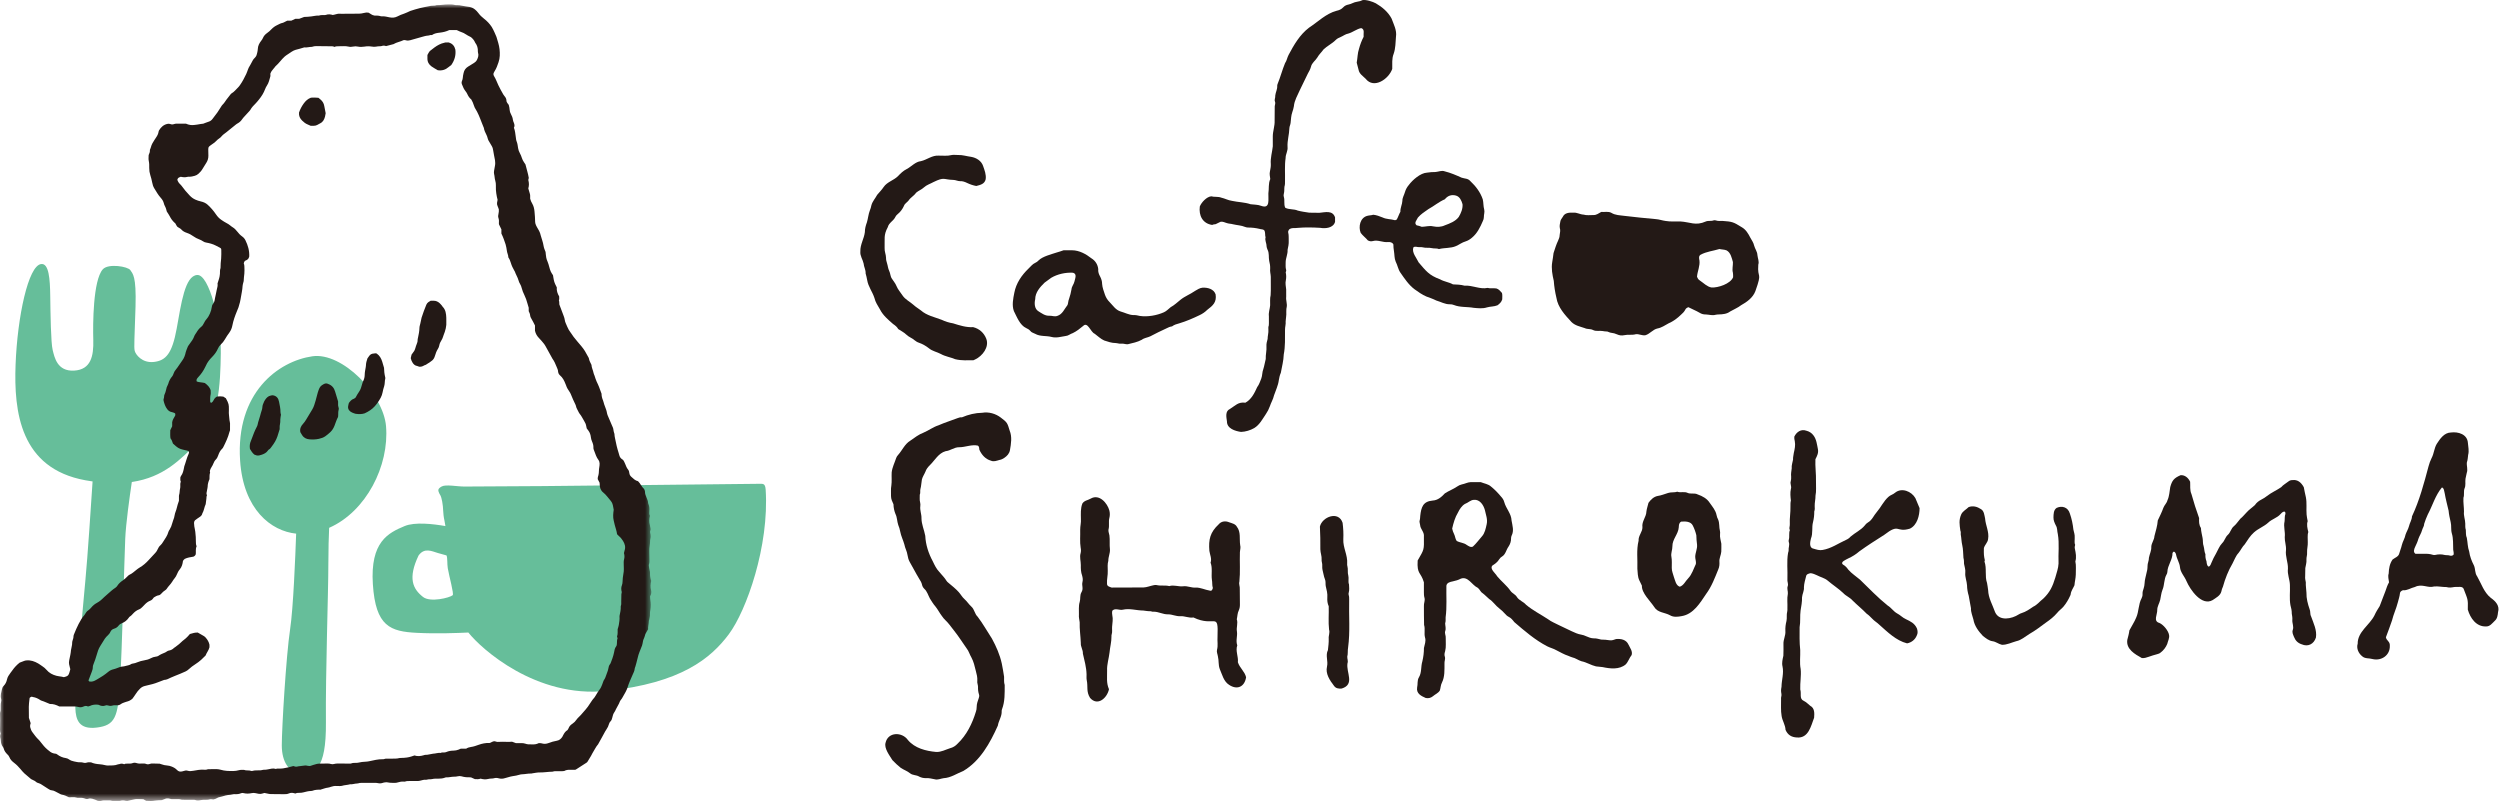 <?xml version="1.0" encoding="UTF-8"?>
<svg width="312px" height="100px" viewBox="0 0 312 100" version="1.1" xmlns="http://www.w3.org/2000/svg" xmlns:xlink="http://www.w3.org/1999/xlink">
    <title>site-logo-normal</title>
    <defs>
        <polygon id="path-1" points="3.3029135e-15 0 81.286 0 81.286 99.416 3.3029135e-15 99.416"></polygon>
    </defs>
    <g id="Page-1" stroke="none" stroke-width="1" fill="none" fill-rule="evenodd">
        <g id="Group-34" transform="translate(-0, 0)">
            <path d="M216.266,34.031 C216.143,33.593 216.288,33.162 216.268,32.703 C216.122,32.193 215.99,31.526 215.486,31.253 C215.209,31.129 214.861,31.149 214.587,31.076 C213.779,31.325 212.974,31.389 212.237,31.79 C211.966,31.938 212.043,32.302 212.09,32.499 C212.18,33.197 211.839,33.854 211.786,34.534 C211.926,34.843 211.934,34.854 212.147,35.01 C212.613,35.322 213.038,35.78 213.589,35.879 C214.417,35.931 215.961,35.421 216.291,34.601 C216.289,34.431 216.305,34.212 216.266,34.031 M210.711,38.338 C210.522,38.405 210.399,38.492 210.324,38.645 C210.199,38.899 210.003,39.094 209.791,39.275 C209.336,39.718 208.831,40.101 208.243,40.351 C207.79,40.592 207.375,40.901 206.854,40.993 C206.286,41.112 205.912,41.664 205.358,41.834 C204.94,41.917 204.547,41.652 204.147,41.711 C203.668,41.848 203.182,41.721 202.698,41.832 C202.4,41.901 202.094,41.861 201.809,41.73 C201.58,41.624 201.342,41.559 201.091,41.534 C200.918,41.516 200.765,41.432 200.605,41.377 C200.423,41.35 200.24,41.372 200.056,41.317 C199.65,41.242 199.205,41.385 198.811,41.187 C198.491,41.014 198.107,41.114 197.782,40.951 C197.2,40.748 196.571,40.643 196.116,40.184 C195.31,39.311 194.42,38.366 194.237,37.147 C194.073,36.459 193.962,35.76 193.912,35.054 C193.732,34.286 193.585,33.503 193.718,32.712 C193.797,32.34 193.823,31.958 193.881,31.585 C194.056,31.061 194.21,30.529 194.451,30.031 C194.561,29.803 194.642,29.57 194.647,29.315 C194.685,29.023 194.766,28.757 194.666,28.462 C194.617,28.212 194.668,27.932 194.723,27.682 C194.742,27.434 194.925,27.26 195.04,27.056 C195.28,26.549 195.83,26.518 196.345,26.542 C196.797,26.491 197.178,26.765 197.615,26.783 C198.03,26.903 198.454,26.837 198.873,26.838 C199.237,26.853 199.512,26.62 199.83,26.452 C200.235,26.488 200.726,26.349 201.101,26.563 C201.592,26.869 202.182,26.864 202.735,26.94 C204.034,27.086 205.336,27.24 206.643,27.345 C207.06,27.372 207.464,27.525 207.877,27.577 C208.48,27.681 209.086,27.626 209.691,27.636 C210.942,27.708 211.595,28.214 212.885,27.642 C213.191,27.507 213.539,27.628 213.855,27.504 C213.939,27.477 214.046,27.478 214.129,27.507 C214.4,27.6 214.678,27.583 214.953,27.569 C216.167,27.66 216.301,27.688 217.344,28.34 C217.87,28.627 218.176,29.141 218.438,29.658 C218.614,29.983 218.839,30.276 218.916,30.646 C219.021,31.055 219.308,31.396 219.326,31.832 C219.365,32.237 219.567,32.624 219.435,33.031 C219.298,34.892 219.971,33.806 219.073,36.331 C218.766,37.148 218.024,37.683 217.287,38.093 C216.87,38.422 216.369,38.61 215.918,38.876 C215.504,39.19 214.987,39.231 214.491,39.243 C214.361,39.247 214.234,39.255 214.102,39.286 C213.698,39.402 213.292,39.259 212.889,39.244 C212.602,39.255 212.337,39.178 212.101,39.028 C211.648,38.757 211.181,38.59 210.711,38.338" id="Fill-1" fill="#231916"></path>
            <path d="M152.311,27.684 C152.133,27.771 151.931,27.869 151.71,27.976 C151.576,27.996 151.417,28 151.282,28.072 C150.078,27.896 149.594,26.896 149.735,25.771 C149.929,25.268 150.589,24.549 151.165,24.501 C151.53,24.611 152.027,24.51 152.404,24.664 C152.867,24.765 153.284,25.007 153.759,25.068 C154.525,25.239 155.328,25.233 156.076,25.489 C156.515,25.547 156.972,25.524 157.395,25.691 C158.565,26.114 158.253,24.848 158.293,24.135 C158.391,23.541 158.267,22.914 158.53,22.346 C158.496,22.017 158.404,21.706 158.492,21.375 C158.548,21.08 158.613,20.784 158.597,20.477 C158.531,19.721 158.769,18.995 158.846,18.254 C158.85,17.845 158.857,17.435 158.845,17.026 C158.839,16.399 159.108,15.696 159.073,15.077 C159.072,14.47 159.08,13.862 159.087,13.255 C159.107,13.059 159.207,12.87 159.115,12.676 C159.013,12.427 159.186,12.19 159.15,11.938 C159.189,11.52 159.43,11.143 159.396,10.708 C159.394,10.632 159.418,10.552 159.445,10.479 C159.796,9.627 160.022,8.732 160.373,7.885 C160.601,7.563 160.637,7.178 160.823,6.839 C161.489,5.587 162.218,4.329 163.363,3.457 C164.487,2.723 165.475,1.699 166.807,1.345 C167.121,1.28 167.409,1.158 167.634,0.914 C167.809,0.723 168.037,0.616 168.285,0.569 C168.666,0.499 168.975,0.258 169.367,0.217 C169.611,0.182 169.856,0.118 170.006,0.024 C170.447,-0.089 171.337,0.215 171.702,0.414 C172.495,0.873 173.23,1.49 173.667,2.311 C173.932,3.042 174.345,3.782 174.218,4.581 C174.156,5.301 174.175,6.027 173.928,6.717 C173.687,7.32 173.767,7.963 173.753,8.6 C173.326,9.851 171.466,11.157 170.427,9.823 C170.085,9.479 169.635,9.221 169.546,8.697 C169.474,8.404 169.394,8.113 169.318,7.822 C169.427,7.25 169.413,6.644 169.607,6.081 C169.745,5.572 169.934,5.058 170.18,4.596 C170.131,4.194 170.357,3.656 169.879,3.508 C169.315,3.613 168.823,4.035 168.274,4.188 C167.909,4.25 167.639,4.483 167.309,4.621 C167.086,4.705 166.87,4.821 166.702,4.985 C166.246,5.449 165.638,5.726 165.176,6.17 C164.938,6.518 164.609,6.795 164.406,7.171 C164.162,7.578 163.717,7.835 163.611,8.33 C163.528,8.637 163.374,8.913 163.217,9.188 C162.883,9.873 162.562,10.565 162.218,11.246 C161.933,11.906 161.536,12.536 161.475,13.266 C161.424,13.511 161.374,13.755 161.282,13.987 C161.127,14.418 161.116,14.887 161.066,15.341 C161.047,15.557 160.921,15.774 160.915,15.99 C160.898,16.781 160.638,17.543 160.686,18.337 C160.748,18.823 160.436,19.244 160.444,19.726 C160.305,20.664 160.393,21.619 160.369,22.569 C160.368,22.806 160.382,23.043 160.303,23.275 C160.259,23.57 160.309,23.879 160.223,24.176 C160.183,24.295 160.183,24.448 160.221,24.568 C160.368,25.023 160.191,25.481 160.394,25.922 C160.867,26.188 161.461,26.056 161.962,26.281 C162.425,26.405 162.916,26.469 163.391,26.542 C163.813,26.55 164.236,26.556 164.659,26.558 C165.379,26.495 166.31,26.208 166.615,27.129 C166.615,27.315 166.615,27.513 166.615,27.688 C166.4,28.458 165.418,28.552 164.764,28.434 C163.838,28.38 162.883,28.355 161.962,28.439 C161.585,28.504 161.177,28.377 160.872,28.649 C160.81,28.741 160.727,28.901 160.769,29.031 C160.859,29.369 160.814,29.712 160.832,30.053 C160.852,30.437 160.773,30.814 160.691,31.182 C160.727,31.718 160.453,32.206 160.45,32.733 C160.462,33.048 160.411,33.365 160.508,33.676 C160.541,33.779 160.495,33.884 160.456,33.981 C160.528,34.307 160.539,34.628 160.477,34.958 C160.379,35.349 160.482,35.744 160.515,36.133 C160.519,36.437 160.517,36.74 160.516,37.043 C160.464,37.476 160.665,37.911 160.578,38.338 C160.524,38.549 160.535,38.756 160.529,38.966 C160.562,39.353 160.465,39.721 160.449,40.105 C160.487,40.466 160.364,40.805 160.37,41.165 C160.365,42.193 160.41,43.227 160.213,44.235 C160.191,45.011 159.983,45.763 159.848,46.522 C159.718,46.812 159.65,47.12 159.599,47.43 C159.516,48.105 159.216,48.703 159,49.338 C158.894,49.828 158.62,50.258 158.466,50.734 C158.349,51.058 158.195,51.362 158,51.647 C157.566,52.283 157.209,53.01 156.527,53.423 C156.028,53.708 155.452,53.882 154.88,53.904 C154.148,53.801 153.108,53.484 153.123,52.584 C153.046,52.04 152.881,51.316 153.501,51.035 C154.196,50.613 154.512,50.138 155.429,50.257 C156.181,49.835 156.556,49.062 156.895,48.317 C157.139,47.997 157.256,47.617 157.404,47.252 C157.552,46.874 157.507,46.444 157.662,46.063 C157.796,45.654 157.851,45.216 157.965,44.802 C157.937,44.274 158.096,43.756 158.053,43.228 C158.029,42.908 158.115,42.6 158.199,42.3 C158.197,41.917 158.326,41.547 158.296,41.161 C158.282,40.979 158.275,40.794 158.346,40.614 C158.379,40.24 158.343,39.845 158.357,39.467 C158.299,38.998 158.477,38.559 158.514,38.104 C158.532,37.683 158.468,37.256 158.575,36.843 C158.626,36.084 158.579,35.31 158.594,34.547 C158.584,34.207 158.468,33.873 158.517,33.526 C158.529,33.195 158.481,32.873 158.394,32.554 C158.306,32.087 158.42,31.602 158.189,31.161 C158.128,31.018 158.072,30.862 158.062,30.709 C158.073,30.352 157.829,29.994 157.943,29.626 C157.846,29.342 157.947,29.019 157.778,28.741 C157.623,28.588 157.385,28.635 157.192,28.565 C156.721,28.451 156.234,28.396 155.75,28.397 C155.63,28.393 155.517,28.37 155.403,28.327 C154.914,28.118 154.38,28.113 153.87,27.987 C153.63,27.917 153.377,27.926 153.137,27.849 C152.852,27.781 152.631,27.615 152.311,27.684" id="Fill-3" fill="#231916"></path>
            <path d="M121.454,40.828 C122.23,41.025 122.806,41.546 123.089,42.282 C123.481,43.318 122.606,44.435 121.695,44.862 C121.634,44.886 121.575,44.916 121.48,44.959 C120.778,44.953 120.039,45.03 119.209,44.827 C118.71,44.603 117.94,44.482 117.422,44.18 C116.936,43.919 116.364,43.83 115.932,43.468 C115.544,43.165 115.125,42.921 114.66,42.764 C114.259,42.637 114.002,42.291 113.625,42.122 C113.238,41.939 112.977,41.586 112.606,41.381 C112.438,41.277 112.27,41.173 112.099,41.067 C111.95,40.791 111.707,40.607 111.457,40.436 C110.849,39.906 110.195,39.357 109.828,38.627 C109.555,38.158 109.25,37.717 109.127,37.179 C108.88,36.413 108.354,35.767 108.224,34.957 C108.183,34.671 108.097,34.393 108.028,34.115 C108.06,33.684 107.808,33.311 107.779,32.885 C107.666,32.366 107.316,31.936 107.373,31.378 C107.338,30.529 107.835,29.797 107.935,28.974 C107.933,28.547 108.043,28.147 108.19,27.75 C108.339,27.264 108.369,26.742 108.558,26.264 C108.635,26.056 108.717,25.847 108.75,25.622 C108.872,25.144 109.243,24.751 109.471,24.316 C109.741,23.992 110.044,23.698 110.277,23.343 C110.708,22.703 111.526,22.517 112.058,21.992 C112.385,21.646 112.722,21.315 113.155,21.1 C113.752,20.783 114.244,20.184 114.927,20.113 C115.693,19.941 116.33,19.359 117.164,19.422 C117.688,19.411 118.226,19.491 118.739,19.354 C119,19.29 119.297,19.356 119.567,19.344 C120.121,19.321 120.653,19.507 121.2,19.574 C121.846,19.684 122.481,20.073 122.692,20.718 C122.878,21.256 123.094,21.794 123.013,22.37 C122.879,22.973 122.34,23.08 121.839,23.211 C121.442,23.142 121.061,23.007 120.692,22.831 C120.418,22.7 120.137,22.592 119.823,22.61 C119.532,22.613 119.267,22.455 118.976,22.453 C117.708,22.418 117.889,22.047 116.505,22.718 C116.105,22.941 115.645,23.074 115.303,23.391 C115.012,23.665 114.625,23.792 114.325,24.056 C114.075,24.435 113.647,24.635 113.397,25.016 C113.217,25.258 112.91,25.395 112.812,25.698 C112.627,26.101 112.372,26.445 112.027,26.726 C111.915,26.816 111.813,26.922 111.748,27.057 C111.527,27.567 110.929,27.788 110.798,28.345 C110.251,29.359 110.438,29.795 110.4,30.958 C110.372,31.376 110.568,31.754 110.577,32.162 C110.57,32.403 110.627,32.629 110.702,32.855 C110.805,33.166 110.82,33.5 110.968,33.8 C111.131,34.121 111.103,34.501 111.322,34.796 C111.508,35.098 111.753,35.363 111.882,35.7 C112.057,36.128 112.376,36.476 112.627,36.861 C112.984,37.402 113.593,37.663 114.058,38.094 C114.32,38.335 114.635,38.512 114.915,38.728 C115.661,39.385 116.623,39.566 117.519,39.91 C117.971,40.122 118.449,40.277 118.942,40.353 C119.76,40.61 120.588,40.878 121.454,40.828" id="Fill-5" fill="#231916"></path>
            <path d="M131.191,34.669 C130.918,34.875 130.636,35.069 130.363,35.275 C129.794,35.825 129.194,36.506 129.194,37.343 C129.072,37.848 129.098,38.535 129.585,38.838 C130.002,39.098 130.421,39.426 130.942,39.404 C131.284,39.383 131.606,39.555 131.953,39.424 C132.603,39.221 132.833,38.559 133.229,38.062 C133.322,37.831 133.307,37.543 133.412,37.315 C133.555,36.919 133.648,36.512 133.724,36.098 C133.746,35.752 134.011,35.486 134.086,35.149 C134.167,34.762 134.456,34.176 133.899,34.035 C132.961,33.988 131.985,34.203 131.191,34.669 M151.707,36.728 C151.858,37.713 151.38,38.129 150.665,38.668 C150.382,38.949 150.062,39.167 149.697,39.337 C148.88,39.729 148.048,40.093 147.177,40.352 C146.859,40.436 146.541,40.525 146.27,40.732 C146.021,40.769 145.793,40.856 145.57,40.981 C144.893,41.3 144.212,41.614 143.555,41.973 C143.215,42.141 142.812,42.158 142.501,42.4 C141.966,42.696 141.338,42.818 140.747,42.962 C140.47,42.988 140.207,42.848 139.926,42.89 C139.683,42.921 139.464,42.821 139.224,42.812 C138.728,42.813 138.27,42.641 137.808,42.495 C137.365,42.3 137.005,41.938 136.618,41.653 C136.105,41.456 135.749,40.101 135.18,40.676 C134.78,41.013 134.356,41.346 133.885,41.571 C133.586,41.657 133.332,41.907 133.017,41.929 C132.415,42.017 131.838,42.213 131.226,42.05 C130.555,41.873 129.818,42.02 129.19,41.661 C128.982,41.543 128.729,41.509 128.587,41.303 C128.444,41.136 128.267,41.026 128.072,40.946 C127.277,40.582 126.91,39.555 126.53,38.818 C126.268,38.091 126.442,37.26 126.589,36.526 C126.814,35.343 127.504,34.337 128.364,33.512 C128.637,33.265 128.851,32.95 129.201,32.801 C129.356,32.738 129.496,32.629 129.614,32.501 C130.124,31.995 131.178,31.745 131.869,31.513 C132.162,31.442 132.444,31.329 132.724,31.237 C133.09,31.237 133.447,31.246 133.803,31.234 C134.709,31.245 135.538,31.707 136.233,32.254 C136.702,32.54 137.004,33.031 137.06,33.578 C137.023,33.925 137.139,34.235 137.3,34.518 C137.445,34.803 137.543,35.095 137.543,35.423 C137.573,35.89 137.755,36.344 137.9,36.787 C138.028,37.145 138.22,37.449 138.487,37.712 C138.911,38.144 139.237,38.684 139.852,38.873 C140.379,39.017 140.89,39.302 141.439,39.322 C141.719,39.303 141.989,39.367 142.256,39.43 C143.216,39.571 144.373,39.366 145.254,38.972 C145.58,38.83 145.831,38.55 146.105,38.333 C146.563,38.088 146.93,37.723 147.333,37.406 C147.876,36.965 148.55,36.724 149.118,36.318 C149.418,36.14 149.736,35.931 150.088,35.9 C150.723,35.874 151.468,36.058 151.707,36.728" id="Fill-7" fill="#231916"></path>
            <path d="M178.855,28.249 C179.359,28.346 179.847,28.342 180.319,28.119 C180.944,27.888 181.641,27.626 182.051,27.076 C182.331,26.602 182.574,26.041 182.523,25.482 C182.396,25.04 182.186,24.541 181.7,24.406 C181.128,24.249 180.663,24.438 180.318,24.868 C179.559,25.192 178.98,25.709 178.273,26.092 C177.816,26.404 177.319,26.731 176.957,27.151 C176.817,27.461 176.425,27.829 176.799,28.121 C176.987,28.142 177.196,28.22 177.434,28.307 C177.916,28.3 178.375,28.132 178.855,28.249 M177.05,32.751 C177.97,33.818 178.323,34.343 179.718,34.858 C180.214,35.148 180.834,35.21 181.327,35.489 C181.851,35.511 182.291,35.518 182.772,35.652 C183.75,35.578 184.687,36.137 185.653,35.93 C186.008,36.035 186.383,35.935 186.754,36 C187.058,36.088 187.24,36.335 187.447,36.562 C187.522,36.835 187.471,37.112 187.479,37.36 C187.381,37.715 187.134,37.913 186.891,38.098 C186.455,38.278 186.009,38.236 185.572,38.363 C185.051,38.535 184.466,38.469 183.928,38.419 C183.106,38.267 182.234,38.381 181.445,38.064 C181.284,38.002 181.117,37.963 180.942,37.975 C180.342,37.989 179.809,37.663 179.247,37.504 C178.848,37.3 178.422,37.161 178.005,37.002 C177.478,36.77 176.988,36.434 176.528,36.095 C175.795,35.542 175.291,34.769 174.769,34.025 C174.481,33.613 174.417,33.093 174.182,32.651 C174.005,32.239 174.04,31.769 173.966,31.338 C173.912,31.063 173.898,30.791 173.894,30.507 C173.771,30.244 173.492,30.189 173.224,30.207 C172.589,30.284 171.974,29.905 171.348,30.08 C171.126,30.14 170.936,30.122 170.71,30.004 C170.456,29.692 170.096,29.435 169.818,29.068 C169.499,28.306 169.742,27.16 170.646,26.935 C170.888,26.866 171.142,26.881 171.379,26.799 C171.788,26.841 172.168,26.983 172.545,27.139 C173.055,27.381 173.558,27.327 174.11,27.486 C174.149,27.47 174.221,27.44 174.315,27.4 C174.489,27.091 174.592,26.734 174.771,26.422 C174.745,25.937 174.994,25.528 175.018,25.061 C175.009,24.67 175.241,24.34 175.338,23.973 C175.436,23.638 175.6,23.343 175.827,23.08 C176.287,22.455 177.282,21.586 178.086,21.547 C178.438,21.496 178.789,21.46 179.145,21.467 C179.534,21.438 179.915,21.235 180.304,21.384 C181.035,21.565 181.718,21.86 182.402,22.17 C182.827,22.316 183.197,22.244 183.509,22.615 C184.187,23.248 184.748,23.99 185.048,24.875 C185.152,25.294 185.108,25.735 185.231,26.156 C185.313,26.471 185.175,26.781 185.186,27.094 C185.187,27.27 185.137,27.43 185.059,27.586 C184.727,28.363 184.353,29.131 183.686,29.678 C183.454,29.875 183.197,30.036 182.904,30.127 C182.468,30.248 182.114,30.537 181.701,30.713 C181.038,31.004 180.258,30.903 179.584,31.084 C179.31,30.957 179.005,31.044 178.722,30.971 C178.329,30.876 177.936,30.975 177.548,30.865 C177.439,30.828 177.312,30.84 177.194,30.842 C176.896,30.884 176.615,30.673 176.383,30.884 C176.176,31.537 176.787,32.183 177.05,32.751" id="Fill-9" fill="#231916"></path>
            <path d="M111.507,62.941 C111.352,62.593 111.196,62.287 111.198,61.909 C111.214,61.475 111.156,61.036 111.239,60.608 C111.32,60.062 111.249,59.499 111.282,58.949 C111.351,58.324 111.654,57.746 111.846,57.151 C111.897,57.015 111.972,56.891 112.076,56.785 C112.606,56.199 112.901,55.42 113.607,54.995 C114.137,54.629 114.645,54.221 115.256,53.995 C115.898,53.723 116.458,53.291 117.128,53.077 C117.912,52.728 118.728,52.486 119.526,52.175 C119.695,52.1 119.878,52.064 120.051,52.082 C120.855,51.736 121.713,51.527 122.585,51.513 C123.399,51.376 124.257,51.617 124.912,52.125 C125.706,52.716 125.728,52.808 126.004,53.734 C126.326,54.511 126.183,55.374 126.042,56.178 C125.96,56.619 125.682,56.907 125.341,57.14 C125.16,57.263 124.957,57.369 124.728,57.403 C124.369,57.504 124.025,57.653 123.657,57.489 C122.979,57.293 122.517,56.772 122.225,56.127 C122.196,55.966 122.228,55.753 122.05,55.616 C121.269,55.436 120.49,55.816 119.707,55.816 C119.086,55.801 118.618,56.249 118.015,56.307 C117.113,56.558 116.667,57.453 116.038,58.064 C115.798,58.297 115.598,58.551 115.489,58.874 C115.355,59.2 115.137,59.495 115.053,59.844 C114.975,60.242 114.979,60.652 114.864,61.046 C114.812,61.279 114.896,61.525 114.786,61.748 C114.801,62.062 114.741,62.377 114.83,62.691 C114.872,62.839 114.874,63.008 114.856,63.163 C114.783,63.685 115.021,64.173 115.001,64.687 C115.004,65.435 115.341,66.14 115.474,66.873 C115.525,67.991 115.883,69.077 116.415,70.057 C116.635,70.524 116.856,70.989 117.217,71.365 C117.427,71.601 117.634,71.84 117.836,72.083 C118.032,72.297 118.133,72.591 118.382,72.751 C118.814,73.11 119.262,73.466 119.642,73.886 C119.9,74.17 120.075,74.517 120.368,74.77 C120.683,75.053 120.908,75.417 121.223,75.702 C121.613,76.042 121.631,76.612 122.009,76.965 C122.672,77.831 123.198,78.792 123.797,79.706 C124.335,80.696 124.778,81.7 125.022,82.805 C125.15,83.352 125.213,83.916 125.311,84.468 C125.322,84.809 125.271,85.154 125.386,85.487 C125.383,86.504 125.425,87.539 125.053,88.511 C125.026,88.587 125.002,88.661 125.009,88.741 C125.051,89.393 124.626,89.935 124.53,90.561 C123.56,92.727 122.333,94.964 120.226,96.215 C119.408,96.536 118.665,97.068 117.766,97.117 C117.39,97.166 117.026,97.368 116.644,97.251 C116.281,97.185 115.926,97.079 115.554,97.112 C115.259,97.117 114.982,97.053 114.717,96.922 C114.366,96.696 113.9,96.779 113.58,96.508 C113.228,96.221 112.794,96.081 112.422,95.833 C112.055,95.532 111.698,95.219 111.376,94.869 C111.025,94.297 110.313,93.386 110.517,92.699 C110.822,91.33 112.573,91.319 113.304,92.349 C114.171,93.386 115.551,93.726 116.838,93.845 C117.465,93.868 117.994,93.559 118.571,93.376 C118.941,93.285 119.247,93.093 119.504,92.812 C120.636,91.744 121.345,90.29 121.792,88.817 C121.853,88.634 121.896,88.44 121.889,88.237 C121.888,87.841 122.027,87.46 122.16,87.093 C122.216,86.952 122.225,86.808 122.179,86.667 C122.079,86.363 122.044,86.053 122.058,85.735 C122.063,85.469 121.92,85.222 121.968,84.955 C121.995,84.526 121.891,84.121 121.779,83.715 C121.641,83.142 121.513,82.568 121.226,82.041 C121.005,81.68 120.91,81.257 120.64,80.926 C120.12,80.198 119.654,79.434 119.092,78.735 C118.901,78.484 118.696,78.243 118.513,77.987 C118.218,77.577 117.798,77.285 117.53,76.854 C117.242,76.477 117.033,76.045 116.734,75.678 C116.467,75.383 116.273,75.037 116.058,74.706 C115.831,74.292 115.715,73.812 115.352,73.483 C115.208,73.337 115.111,73.177 115.069,72.974 C115.011,72.699 114.862,72.461 114.712,72.229 C114.293,71.544 113.936,70.824 113.531,70.13 C113.383,69.862 113.304,69.568 113.257,69.271 C113.197,68.806 112.946,68.407 112.866,67.952 C112.715,67.406 112.449,66.9 112.347,66.339 C112.289,66.056 112.219,65.78 112.1,65.513 C111.947,65.069 111.972,64.572 111.755,64.145 C111.614,63.804 111.508,63.346 111.507,62.941" id="Fill-11" fill="#231916"></path>
            <path d="M135.085,62.829 C135.352,62.44 135.765,62.438 136.131,62.22 C137.194,61.611 138.209,62.79 138.453,63.729 C138.523,64.026 138.525,64.34 138.451,64.633 C138.32,65.117 138.479,65.604 138.341,66.083 C138.293,66.328 138.422,66.575 138.455,66.816 C138.532,67.392 138.448,67.973 138.519,68.552 C138.559,69.03 138.306,69.502 138.32,69.985 C138.191,70.4 138.249,70.821 138.248,71.242 C138.275,71.784 138.117,72.307 138.155,72.855 C138.155,73.179 138.474,73.237 138.736,73.329 C140.045,73.335 141.399,73.32 142.716,73.315 C143.14,73.297 143.53,73.124 143.941,73.042 C144.087,73.005 144.238,72.986 144.371,73.023 C144.895,73.14 145.403,73.014 145.929,73.144 C146.476,72.959 147.094,73.241 147.662,73.168 C148.198,73.096 148.689,73.379 149.223,73.329 C149.835,73.313 150.386,73.615 150.983,73.709 C151.237,73.789 151.314,73.578 151.364,73.377 C151.254,73.051 151.314,72.699 151.247,72.361 C151.147,71.651 151.343,70.902 151.079,70.217 C151.256,69.716 150.998,69.24 150.929,68.746 C150.815,67.318 151.022,66.435 152.097,65.431 C152.421,65.037 152.954,64.989 153.397,65.179 C153.756,65.309 154.166,65.375 154.362,65.737 C154.881,66.4 154.656,67.259 154.775,68.029 C154.867,68.333 154.753,68.625 154.74,68.926 C154.698,70.15 154.802,71.387 154.674,72.603 C154.583,72.897 154.758,73.205 154.724,73.502 C154.731,74.149 154.733,74.796 154.741,75.443 C154.745,75.697 154.707,75.94 154.602,76.173 C154.422,76.525 154.438,76.911 154.352,77.287 C154.526,77.784 154.273,78.304 154.37,78.804 C154.457,79.389 154.199,79.942 154.412,80.541 C154.163,81.224 154.568,81.949 154.487,82.647 C154.711,83.36 155.351,83.806 155.512,84.524 C155.33,85.71 154.404,86.154 153.383,85.463 C152.71,85.032 152.526,84.183 152.225,83.49 C152.034,82.989 152.127,82.45 151.998,81.936 C151.962,81.661 151.809,81.364 151.885,81.087 C152.031,80.556 151.904,80.012 151.947,79.472 C152.064,76.227 151.626,78.353 148.938,77.06 C148.372,77.155 147.85,76.862 147.292,76.898 C146.769,76.935 146.302,76.667 145.781,76.669 C145.152,76.695 144.589,76.33 143.967,76.339 C143.819,76.372 143.687,76.282 143.541,76.276 C143.251,76.291 142.963,76.223 142.681,76.195 C141.827,76.192 140.988,75.894 140.135,76.089 C139.7,76.202 139.174,75.824 138.808,76.226 C138.774,76.411 138.778,76.594 138.814,76.776 C138.93,77.267 138.823,77.748 138.79,78.223 C138.764,78.539 138.84,78.861 138.739,79.167 C138.709,79.236 138.709,79.323 138.712,79.401 C138.725,80.087 138.53,80.751 138.471,81.43 C138.386,82.187 138.13,82.915 138.166,83.687 C138.181,84.521 138.052,85.216 138.401,86.013 C138.169,87.124 136.976,88.179 136.038,87.094 C135.539,86.293 135.799,85.707 135.628,84.904 C135.576,84.665 135.607,84.4 135.602,84.154 C135.581,83.272 135.336,82.416 135.143,81.564 C135.171,81.104 134.851,80.718 134.886,80.257 C134.859,79.392 134.713,78.529 134.744,77.662 C134.715,77.345 134.615,77.045 134.65,76.723 C134.668,76.187 134.585,75.632 134.749,75.113 C134.866,74.717 134.744,74.294 134.962,73.921 C135.26,73.43 134.968,73.112 135.094,72.62 C135.165,72.362 135.118,72.096 135.051,71.843 C134.896,71.413 134.875,70.968 134.886,70.518 C134.888,70.019 134.713,69.53 134.862,69.029 C134.918,68.811 134.916,68.579 134.867,68.362 C134.745,67.618 134.833,66.861 134.809,66.11 C134.803,65.662 134.933,65.227 134.897,64.774 C134.891,64.119 134.837,63.447 135.085,62.829" id="Fill-13" fill="#231916"></path>
            <path d="M271.312,68.84 C271.205,68.867 271.187,68.954 271.13,69.007 C271.149,69.858 270.51,70.538 270.486,71.389 C270.477,71.499 270.444,71.601 270.391,71.688 C270.045,72.285 270.144,72.994 269.875,73.617 C269.72,74.004 269.688,74.438 269.597,74.842 C269.502,75.279 269.225,75.658 269.224,76.119 C269.252,76.668 268.692,77.529 269.482,77.74 C269.989,77.947 270.624,78.722 270.701,79.26 C270.771,79.636 270.553,80.004 270.471,80.366 C270.3,80.776 270.025,81.151 269.667,81.42 C269.537,81.543 269.375,81.606 269.21,81.642 C268.849,81.72 268.509,81.86 268.158,81.968 C267.871,82.067 267.61,82.158 267.301,82.125 C266.438,81.644 265.32,81.019 265.486,79.861 C265.588,79.428 265.69,79.142 265.748,78.673 C265.989,78.198 266.383,77.615 266.599,77.07 C266.942,76.311 266.858,75.432 267.273,74.656 C267.345,74.503 267.398,74.338 267.389,74.16 C267.375,73.907 267.437,73.667 267.528,73.432 C267.677,73.026 267.62,72.572 267.736,72.154 C267.806,71.808 267.889,71.464 267.975,71.121 C268.037,70.797 267.977,70.465 268.096,70.148 C268.149,69.971 268.183,69.792 268.186,69.605 C268.269,69.143 268.515,68.715 268.481,68.229 C268.504,67.76 268.851,67.387 268.871,66.915 C269.036,66.257 269.243,65.634 269.292,64.947 C269.536,64.432 269.798,63.916 269.991,63.369 C270.118,63.032 270.413,62.795 270.497,62.437 C270.74,61.914 270.747,61.345 270.846,60.79 C271.074,59.961 271.306,59.667 272.135,59.305 C272.645,59.263 273.082,59.596 273.33,60.125 C273.365,60.602 273.272,61.18 273.492,61.652 C273.77,62.667 274.094,63.662 274.449,64.658 C274.433,65.097 274.42,65.497 274.676,65.892 C274.688,66.306 274.809,66.725 274.884,67.15 C274.95,67.487 274.887,67.834 275.014,68.163 C275.11,68.5 275.085,68.836 275.237,69.171 C275.219,69.465 275.253,69.763 275.371,70.049 C275.412,70.7 275.701,71.047 275.984,70.238 C276.15,69.836 276.341,69.447 276.564,69.072 C276.811,68.638 276.97,68.154 277.325,67.787 C277.639,67.496 277.714,67.029 278.036,66.747 C278.38,66.44 278.432,65.942 278.804,65.657 C279.117,65.392 279.331,65.03 279.601,64.73 C279.896,64.504 280.114,64.203 280.377,63.946 C280.683,63.595 281.077,63.346 281.411,63.033 C281.621,62.716 281.919,62.498 282.251,62.329 C282.488,62.21 282.706,62.072 282.912,61.903 C283.461,61.476 284.12,61.197 284.689,60.802 C284.942,60.506 285.291,60.333 285.586,60.092 C285.734,59.971 285.906,59.911 286.1,59.916 C286.719,59.837 287.174,60.176 287.516,60.809 C287.592,61.185 287.665,61.625 287.774,62.056 C287.914,62.772 287.806,63.503 287.864,64.226 C287.879,64.485 287.947,64.742 287.998,65.043 C287.85,65.473 287.964,65.934 288.077,66.397 C287.939,66.798 288.027,67.236 288.011,67.652 C288.035,68.088 287.905,68.51 287.923,68.949 C287.956,69.257 287.828,69.542 287.845,69.85 C287.88,70.212 287.752,70.548 287.702,70.899 C287.693,71.242 287.688,71.585 287.685,71.929 C287.655,72.184 287.723,72.422 287.766,72.671 C287.739,73.11 287.831,73.533 287.845,73.969 C287.826,74.676 288.011,75.379 288.243,76.043 C288.367,76.325 288.273,76.649 288.424,76.925 C288.722,77.774 289.176,78.652 289.026,79.575 C288.766,80.377 288.046,80.763 287.245,80.407 C286.77,80.254 286.462,79.937 286.287,79.48 C286.183,79.206 286.021,78.929 286.141,78.612 C286.292,78.195 286.05,77.782 286.083,77.361 C286.107,77.093 286.055,76.841 286.014,76.579 C286.019,76.22 285.946,75.874 285.848,75.533 C285.697,74.705 285.82,73.846 285.782,73.007 C285.77,72.327 285.444,71.674 285.534,70.981 C285.567,70.18 285.184,69.443 285.293,68.639 C285.331,68.094 285.12,67.576 285.137,67.035 C285.219,66.376 284.958,65.725 285.113,65.072 C285.159,64.76 285.098,64.439 285.221,64.135 C285.261,63.598 284.78,63.929 284.608,64.158 C284.183,64.646 283.519,64.782 283.062,65.236 C282.533,65.717 281.834,65.96 281.303,66.437 C280.821,66.863 280.498,67.402 280.146,67.929 C279.825,68.245 279.646,68.671 279.363,69.015 C279.011,69.389 278.864,69.873 278.623,70.311 C278.088,71.221 277.704,72.204 277.423,73.216 C277.329,73.406 277.263,73.605 277.226,73.812 C277.1,74.34 276.545,74.609 276.132,74.895 C274.769,75.675 273.331,73.601 272.868,72.514 C272.625,71.923 272.112,71.436 272.06,70.777 C272.008,70.235 271.675,69.773 271.579,69.238 C271.542,69.072 271.474,68.914 271.312,68.84" id="Fill-15" fill="#231916"></path>
            <path d="M223.928,54.498 C224.219,53.883 224.789,53.527 225.413,53.747 C225.785,53.84 226.101,54.031 226.322,54.34 C226.698,54.829 226.754,55.462 226.874,56.047 C226.969,56.528 226.778,56.892 226.564,57.313 C226.52,58.22 226.663,59.172 226.635,60.088 C226.618,60.678 226.696,61.282 226.574,61.862 C226.585,62.297 226.459,62.722 226.474,63.159 C226.482,63.38 226.511,63.607 226.42,63.823 C226.426,64.271 226.374,64.713 226.268,65.15 C226.081,65.824 226.281,66.549 226.005,67.213 C225.89,67.659 225.76,68.39 226.341,68.478 C226.711,68.585 227.074,68.713 227.461,68.634 C228.524,68.46 229.413,67.818 230.381,67.381 C230.604,67.286 230.794,67.152 230.954,66.969 C231.516,66.482 232.243,66.158 232.717,65.585 C232.825,65.427 232.954,65.303 233.113,65.207 C233.64,64.915 233.843,64.323 234.229,63.893 C234.75,63.292 235.07,62.547 235.67,62.014 C235.909,61.781 236.255,61.718 236.504,61.493 C237.333,60.814 238.555,61.32 239.039,62.165 C239.224,62.582 239.382,62.984 239.563,63.415 C239.562,64.338 239.265,65.545 238.354,65.976 C236.568,66.511 237.106,65.237 235.14,66.758 C234.096,67.417 233.051,68.085 232.048,68.808 C231.627,69.175 231.164,69.467 230.654,69.696 C230.419,69.838 229.595,70.131 230.012,70.463 C230.287,70.612 230.49,70.837 230.663,71.088 C231.082,71.576 231.642,71.924 232.128,72.341 C233.264,73.437 234.352,74.592 235.59,75.577 C236.025,75.838 236.301,76.295 236.737,76.541 C237.142,76.745 237.444,77.093 237.859,77.274 C238.425,77.548 238.949,77.779 239.238,78.441 C239.33,78.731 239.367,79.037 239.209,79.321 C238.999,79.84 238.546,80.187 238.002,80.292 C236.626,79.94 235.571,78.881 234.535,77.963 C234.266,77.691 233.918,77.508 233.662,77.222 C233.437,77 233.223,76.765 232.957,76.588 C232.401,76.006 231.767,75.505 231.197,74.937 C230.864,74.551 230.364,74.379 230.025,74.004 C229.422,73.435 228.713,72.989 228.083,72.449 C227.701,72.128 227.179,72.024 226.743,71.788 C226.505,71.675 226.265,71.575 225.984,71.533 C225.735,71.572 225.432,71.653 225.397,71.931 C225.288,72.374 225.146,72.821 225.131,73.28 C225.177,73.729 224.927,74.117 224.892,74.551 C224.914,75.102 224.796,75.651 224.713,76.193 C224.618,76.887 224.718,77.586 224.591,78.277 C224.591,79.229 224.56,80.177 224.668,81.121 C224.698,81.909 224.569,82.711 224.724,83.489 C224.815,84.342 224.634,85.201 224.673,86.051 C224.847,86.545 224.519,87.219 225.109,87.467 C225.419,87.619 225.66,87.875 225.924,88.088 C226.474,88.374 226.446,89.012 226.402,89.567 C226.008,90.606 225.702,92.164 224.252,92.038 C223.573,92.004 223.114,91.721 222.834,91.086 C222.814,90.475 222.435,89.96 222.346,89.359 C222.223,88.666 222.292,87.966 222.277,87.268 C222.238,87.04 222.367,86.835 222.323,86.607 C222.258,86.237 222.258,86.124 222.332,85.713 C222.342,84.856 222.646,84.026 222.457,83.167 C222.351,82.732 222.467,82.271 222.564,81.842 C222.595,81.356 222.572,80.864 222.576,80.377 C222.545,79.816 222.868,79.312 222.815,78.747 C222.794,78.323 222.848,77.908 222.953,77.497 C223.035,77.11 222.938,76.707 223.046,76.32 C223.081,76.197 223.067,76.058 223.068,75.926 C223.099,75.32 223,74.708 223.122,74.111 C223.163,73.793 222.981,73.46 223.113,73.138 C223.209,72.848 223.026,72.57 223.07,72.28 C223.115,71.191 222.964,70.076 223.151,69.001 C223.176,68.901 223.226,68.795 223.221,68.695 C223.184,68.352 223.368,68.015 223.251,67.681 C223.215,67.576 223.203,67.462 223.241,67.369 C223.365,66.964 223.212,66.556 223.379,66.152 C223.231,65.893 223.392,65.698 223.369,65.427 C223.327,64.685 223.473,63.956 223.449,63.218 C223.454,62.968 223.435,62.717 223.503,62.472 C223.451,61.995 223.395,61.499 223.503,61.022 C223.622,60.7 223.371,60.369 223.489,60.049 C223.54,59.866 223.539,59.686 223.536,59.501 C223.49,59.141 223.565,58.796 223.607,58.442 C223.565,58.068 223.716,57.714 223.773,57.357 C223.748,57.076 223.843,56.81 223.866,56.535 C223.977,56.049 224.089,55.557 223.989,55.056 C223.941,54.881 223.911,54.667 223.928,54.498" id="Fill-17" fill="#231916"></path>
            <path d="M245.685,63.286 C246.237,63.08 246.764,63.235 247.237,63.547 C247.623,63.784 247.644,64.302 247.74,64.705 C247.798,65.572 248.268,66.38 248.116,67.26 C248.083,67.693 247.7,67.987 247.589,68.398 C247.57,69.181 247.585,69.372 247.708,69.922 C247.693,69.972 247.679,70.023 247.663,70.081 C247.973,70.943 247.678,71.889 247.983,72.76 C248.055,73.052 248.065,73.356 248.12,73.651 C248.146,74.635 248.678,75.503 248.995,76.413 C249.524,77.559 251.071,77.242 251.935,76.681 C252.043,76.61 252.167,76.553 252.291,76.516 C252.828,76.355 253.283,76.031 253.737,75.721 C254.241,75.49 254.568,75.039 254.998,74.712 C255.833,73.912 256.169,73.18 256.503,72.081 C256.651,71.501 256.888,70.927 256.906,70.323 C256.85,69.106 257.029,67.851 256.817,66.652 C256.717,66.293 256.778,65.914 256.576,65.586 C256.416,65.275 256.263,64.937 256.273,64.579 C256.284,64.163 256.276,63.639 256.678,63.38 C257.328,63.083 258.093,63.287 258.323,64.101 C258.551,64.749 258.686,65.413 258.76,66.093 C258.824,66.415 258.952,66.723 258.922,67.06 C258.945,67.361 258.85,67.714 258.979,67.991 C258.921,68.167 258.907,68.328 258.949,68.503 C259.057,69.008 259.162,69.556 259.005,70.063 C259.127,70.597 259.044,71.168 259.059,71.714 C259.047,72.177 258.93,72.563 258.893,73.037 C258.748,73.382 258.455,73.76 258.422,74.161 C258.421,74.223 258.384,74.286 258.357,74.346 C258.141,74.83 257.871,75.281 257.535,75.691 C257.29,75.985 256.962,76.194 256.726,76.498 C256.33,76.964 255.854,77.339 255.354,77.684 C254.677,78.182 254.012,78.699 253.275,79.115 C252.74,79.439 252.263,79.894 251.629,80.022 C251.049,80.18 250.449,80.494 249.84,80.47 C249.395,80.37 249.104,80.084 248.668,80.025 C248.198,79.958 247.835,79.646 247.471,79.37 C246.932,78.804 246.409,78.112 246.282,77.32 C246.17,76.85 245.952,76.402 245.978,75.904 C245.894,75.389 245.778,74.874 245.697,74.357 C245.568,73.927 245.492,73.491 245.485,73.04 C245.457,72.518 245.218,72.02 245.267,71.488 C245.313,71.1 245.179,70.736 245.111,70.362 C245.105,70.112 245.111,69.865 245.038,69.618 C244.992,69.102 245.013,68.566 244.891,68.053 C244.783,67.602 244.787,67.144 244.7,66.69 C244.699,66.535 244.73,66.371 244.653,66.222 C244.55,65.464 244.44,64.917 244.771,64.174 C244.956,63.79 245.4,63.573 245.685,63.286" id="Fill-19" fill="#231916"></path>
            <path d="M167.438,85.932 C167.059,85.963 166.706,85.917 166.48,85.588 C165.96,84.908 165.393,84.08 165.611,83.19 C165.776,82.494 165.39,81.791 165.726,81.131 C165.774,80.679 165.841,80.188 165.824,79.717 C165.784,79.336 165.993,78.959 165.868,78.582 C165.757,77.618 165.856,76.628 165.824,75.663 C165.664,75.308 165.626,74.945 165.649,74.572 C165.694,74.08 165.563,73.61 165.451,73.136 C165.401,72.851 165.473,72.553 165.35,72.28 C165.195,71.914 165.165,71.516 165.053,71.138 C164.969,70.824 165.069,70.476 164.969,70.158 C164.935,70.062 164.935,69.949 164.939,69.845 C164.972,69.403 164.785,68.994 164.779,68.558 C164.79,67.598 164.773,66.68 164.725,65.72 C164.996,64.504 167.056,63.705 167.556,65.245 C167.643,65.924 167.678,66.606 167.646,67.292 C167.59,68.341 168.21,69.291 168.126,70.348 C168.118,70.452 168.119,70.566 168.155,70.661 C168.265,71.048 168.148,71.443 168.268,71.834 C168.361,72.186 168.216,72.583 168.355,72.93 C168.368,73.272 168.418,73.615 168.323,73.953 C168.293,74.057 168.281,74.163 168.317,74.264 C168.379,74.443 168.376,74.627 168.376,74.811 C168.326,76.813 168.512,78.834 168.242,80.816 C168.169,81.188 168.244,81.582 168.139,81.951 C168.129,82.229 168.273,82.491 168.168,82.769 C167.975,83.936 169.134,85.41 167.438,85.932" id="Fill-21" fill="#231916"></path>
            <path d="M183.049,68.008 C183.281,68.151 183.538,68.351 183.819,68.213 C184.236,67.834 184.566,67.368 184.938,66.949 C185.318,66.53 185.415,65.96 185.537,65.429 C185.681,64.82 185.432,64.235 185.311,63.646 C185.139,63.024 184.68,62.315 183.958,62.378 C183.527,62.387 183.214,62.758 182.818,62.893 C182.43,63.128 182.157,63.548 181.961,63.953 C181.589,64.565 181.386,65.277 181.232,65.964 C181.275,66.21 181.361,66.429 181.465,66.643 C181.615,66.929 181.6,67.229 181.793,67.507 C182.203,67.739 182.671,67.719 183.049,68.008 M176.925,69.952 C177.747,68.516 177.724,68.688 177.702,66.985 C177.776,66.379 177.261,66.053 177.229,65.508 C177.214,65.314 177.103,65.116 177.18,64.926 C177.239,64.745 177.223,64.561 177.246,64.379 C177.366,63.316 177.576,62.575 178.796,62.469 C179.441,62.434 179.901,62.024 180.32,61.572 C180.81,61.251 181.379,61.046 181.866,60.711 C182.04,60.586 182.225,60.503 182.436,60.454 C182.809,60.39 183.158,60.182 183.538,60.17 C183.958,60.171 184.381,60.171 184.801,60.171 C185.237,60.352 185.743,60.402 186.094,60.735 C186.55,61.1 186.946,61.518 187.319,61.964 C187.511,62.166 187.664,62.39 187.734,62.669 C187.949,63.471 188.618,64.102 188.642,64.961 C188.75,65.595 188.97,66.232 188.652,66.845 C188.603,66.957 188.578,67.07 188.58,67.19 C188.585,67.571 188.468,67.91 188.258,68.227 C187.975,68.612 187.903,69.178 187.476,69.44 C187.323,69.527 187.194,69.647 187.106,69.792 C186.899,70.149 186.579,70.371 186.243,70.587 C185.888,71.007 186.641,71.543 186.842,71.916 C187.371,72.559 188.041,73.063 188.517,73.748 C188.731,74.054 189.125,74.178 189.312,74.511 C189.591,74.948 190.124,75.084 190.452,75.475 C191.3,76.187 192.302,76.686 193.219,77.294 C193.599,77.585 194.046,77.756 194.466,77.976 C195.221,78.313 195.95,78.716 196.718,79.028 C197.116,79.207 197.568,79.194 197.958,79.405 C198.25,79.536 198.577,79.664 198.9,79.667 C199.222,79.644 199.523,79.76 199.83,79.82 C200.186,79.815 200.537,79.855 200.889,79.907 C201.173,79.949 201.434,79.843 201.688,79.753 C202.305,79.695 202.956,79.825 203.236,80.449 C203.436,80.875 203.769,81.267 203.63,81.747 C203.337,82.099 203.206,82.604 202.877,82.928 C202.076,83.591 200.95,83.456 200.002,83.253 C199.728,83.221 199.455,83.182 199.18,83.165 C198.552,83.018 198.004,82.648 197.364,82.523 C196.962,82.399 196.624,82.123 196.205,82.035 C196.04,82.001 195.89,81.903 195.728,81.85 C195.2,81.68 194.723,81.395 194.23,81.147 C193.866,80.932 193.445,80.846 193.072,80.649 C191.567,79.865 190.264,78.736 188.982,77.635 C188.779,77.374 188.574,77.115 188.265,76.97 C188.071,76.874 187.928,76.714 187.787,76.558 C187.582,76.333 187.366,76.126 187.121,75.94 C186.653,75.596 186.343,75.071 185.85,74.756 C185.568,74.521 185.319,74.243 185.022,74.023 C184.754,73.859 184.664,73.524 184.417,73.353 C183.695,73.028 183.218,71.874 182.305,72.219 C181.991,72.395 181.648,72.475 181.301,72.557 C180.954,72.625 180.569,72.719 180.509,73.096 C180.481,74.409 180.591,75.741 180.414,77.042 C180.403,77.29 180.444,77.541 180.356,77.786 C180.361,78.109 180.485,78.432 180.363,78.758 C180.264,79.048 180.459,79.325 180.427,79.617 C180.41,80.167 180.495,80.73 180.353,81.269 C180.286,81.491 180.225,81.717 180.318,81.963 C180.413,82.236 180.238,82.541 180.272,82.821 C180.267,83.618 180.32,84.452 179.956,85.185 C179.794,85.485 179.791,85.867 179.692,86.178 C179.472,86.523 179.112,86.638 178.82,86.897 C178.565,87.097 178.287,87.178 177.932,87.11 C177.387,86.868 176.733,86.568 176.856,85.804 C176.963,85.381 176.841,84.925 177.079,84.535 C177.449,83.92 177.304,83.205 177.507,82.549 C177.638,82.004 177.711,81.437 177.707,80.875 C177.792,80.437 177.989,80.008 177.843,79.559 C177.702,79.036 177.887,78.507 177.725,77.992 C177.703,77.216 177.711,76.433 177.704,75.655 C177.671,75.301 177.881,74.948 177.772,74.598 C177.704,74.365 177.703,74.131 177.702,73.894 C177.701,73.471 177.702,73.049 177.702,72.668 C177.306,71.343 176.819,71.715 176.925,69.952" id="Fill-23" fill="#231916"></path>
            <path d="M306.16,68.608 C306.129,67.927 306.191,67.232 305.99,66.573 C305.85,66.107 305.961,65.634 305.846,65.167 C305.741,64.695 305.624,64.218 305.587,63.738 C305.417,63.011 305.223,62.289 305.097,61.553 C305.019,61.312 305.038,60.93 304.755,60.832 C303.932,61.802 303.587,63.089 302.991,64.2 C302.826,64.58 302.65,64.974 302.538,65.372 C302.54,65.662 302.352,65.883 302.279,66.152 C302.18,66.549 301.931,66.889 301.805,67.274 C301.716,67.607 301.57,67.914 301.422,68.222 C301.291,68.506 301.129,68.887 301.444,69.112 C301.807,69.112 302.162,69.118 302.518,69.111 C302.888,69.103 303.254,69.121 303.609,69.238 C303.713,69.273 303.814,69.279 303.918,69.255 C304.309,69.164 304.699,69.157 305.089,69.259 C305.308,69.311 305.534,69.258 305.752,69.339 C305.86,69.376 306.09,69.374 306.211,69.219 C306.251,68.945 306.181,68.833 306.16,68.608 M298.151,72.675 C298.109,72.298 297.987,71.955 298.107,71.58 C298.131,70.949 298.23,70.353 298.591,69.833 C298.893,69.596 299.315,69.477 299.413,69.113 C299.508,68.744 299.671,68.397 299.75,68.021 C299.859,67.578 300.127,67.178 300.21,66.724 C300.331,66.365 300.548,66.039 300.641,65.667 C300.735,65.259 301.005,64.867 301.014,64.448 C301.954,62.445 302.515,60.323 303.08,58.2 C303.167,57.846 303.308,57.5 303.463,57.168 C303.767,56.607 303.781,55.936 304.107,55.396 C304.517,54.759 305.04,53.991 305.876,53.975 C306.795,53.854 307.924,54.201 307.994,55.275 C308.034,55.771 308.159,56.267 308.026,56.764 C307.983,57.075 307.979,57.391 307.868,57.691 C307.809,58.132 308.017,58.572 307.851,59.016 C307.792,59.258 307.735,59.501 307.694,59.746 C307.635,60.149 307.754,60.572 307.575,60.956 C307.432,61.337 307.578,61.742 307.438,62.124 C307.401,62.705 307.507,63.279 307.505,63.857 C307.444,64.365 307.661,64.842 307.665,65.341 C307.672,65.603 307.644,65.867 307.734,66.124 C307.765,66.46 307.711,66.814 307.861,67.135 C307.969,67.698 307.956,68.283 308.155,68.835 C308.237,69.443 308.463,70.018 308.75,70.575 C308.946,71.007 308.846,71.521 309.145,71.924 C309.667,72.834 309.999,73.927 310.841,74.603 C311.449,75.036 311.99,75.598 311.755,76.403 C311.709,76.801 311.67,77.199 311.346,77.48 C311.024,77.782 310.746,78.202 310.252,78.181 C309.043,78.224 308.286,77.147 307.982,76.076 C308.029,74.696 307.944,74.788 307.488,73.553 C307.36,73.085 306.737,73.293 306.326,73.254 C305.987,73.314 305.653,73.373 305.315,73.265 C304.803,73.275 304.293,73.142 303.781,73.192 C302.977,73.435 302.282,72.801 301.383,73.254 C300.876,73.365 300.417,73.724 299.887,73.659 C299.692,73.734 299.528,73.848 299.515,74.04 C299.476,74.435 299.342,74.806 299.246,75.187 C299.054,75.953 298.707,76.667 298.523,77.433 C298.297,78.14 298.009,78.841 297.759,79.532 C297.84,79.981 298.283,80.038 298.25,80.583 C298.299,81.778 297.198,82.522 296.079,82.246 C295.659,82.124 295.149,82.223 294.805,81.906 C294.345,81.541 294.054,80.921 294.24,80.33 C294.217,78.853 295.723,78.019 296.331,76.803 C296.51,76.391 296.752,76.013 296.989,75.636 C297.213,75.005 297.478,74.392 297.706,73.761 C297.836,73.385 297.947,73.021 298.151,72.675" id="Fill-25" fill="#231916"></path>
            <path d="M210.68,72.184 C211.16,71.683 211.349,70.998 211.645,70.388 C211.697,70.073 211.564,69.796 211.563,69.485 C211.574,68.972 211.842,68.493 211.792,67.974 C211.744,67.583 211.705,67.191 211.703,66.797 C211.601,66.374 211.456,65.967 211.257,65.58 C211,65.051 210.291,65.057 209.802,65.101 C209.522,65.277 209.53,65.52 209.51,65.813 C209.454,66.661 208.701,67.295 208.715,68.175 C208.726,68.602 208.507,69.043 208.588,69.46 C208.678,69.931 208.629,70.404 208.637,70.879 C208.628,71.278 208.808,71.644 208.905,72.024 C209.067,72.446 209.146,73.063 209.637,73.223 C210.134,73.06 210.331,72.531 210.68,72.184 M204.908,73.09 C204.786,72.837 204.685,72.622 204.579,72.41 C204.373,71.97 204.39,71.461 204.343,70.984 C204.387,69.818 204.209,68.619 204.497,67.481 C204.442,66.864 204.995,66.376 204.975,65.795 C204.869,65.068 205.459,64.53 205.473,63.831 C205.515,63.468 205.649,63.118 205.729,62.755 C206.002,62.371 206.381,61.994 206.863,61.899 C207.32,61.837 207.746,61.653 208.184,61.52 C208.551,61.395 208.947,61.497 209.312,61.362 C209.721,61.524 210.195,61.312 210.596,61.506 C210.996,61.696 211.464,61.485 211.868,61.705 C212.476,61.917 213.035,62.219 213.387,62.773 C213.717,63.244 214.112,63.693 214.224,64.276 C214.263,64.467 214.318,64.657 214.42,64.831 C214.616,65.274 214.523,65.794 214.649,66.261 C214.686,66.382 214.67,66.523 214.662,66.654 C214.615,67.071 214.762,67.457 214.823,67.86 C214.821,68.19 214.836,68.521 214.817,68.85 C214.782,69.28 214.543,69.677 214.583,70.119 C214.605,70.434 214.577,70.751 214.448,71.046 C214.017,72.102 213.617,73.19 212.932,74.114 C212.165,75.252 211.342,76.652 209.872,76.892 C209.386,76.982 208.859,77.051 208.415,76.784 C207.774,76.427 206.875,76.466 206.461,75.771 C205.968,75.016 204.868,74.023 204.908,73.09" id="Fill-27" fill="#231916"></path>
            <path d="M55.882,70.913 C55.794,70.386 55.864,69.614 55.724,69.316 C55.724,69.316 55.492,69.262 54.653,69.018 C53.88,68.792 52.969,68.298 52.232,69.333 C50.88,72.177 51.518,73.501 52.796,74.501 C53.706,75.213 56.128,74.599 56.496,74.283 C56.676,74.129 56.05,71.921 55.882,70.913 M90.944,79.17 C88.723,82.131 85.022,85.262 75.685,86.23 C66.901,87.141 60.082,80.998 58.451,78.939 C57.17,79.002 54.448,79.105 52.028,78.979 C48.725,78.809 46.874,78.202 46.533,72.907 C46.191,67.611 48.452,66.506 50.501,65.652 C51.767,65.124 54.037,65.381 55.588,65.654 C55.536,65.333 55.497,65.104 55.472,64.992 C55.244,63.967 55.358,63.455 55.187,62.601 C55.016,61.747 54.965,61.885 54.811,61.55 C54.649,61.198 54.612,60.997 55.125,60.712 C55.637,60.427 57.042,60.721 57.953,60.721 C58.864,60.721 66.119,60.665 67.656,60.665 C69.194,60.665 93.962,60.38 94.588,60.38 C95.214,60.38 95.499,60.266 95.556,61.121 C96.011,68.124 93.165,76.209 90.944,79.17 M48.176,53.181 C47.838,49.194 42.702,43.923 38.986,44.464 C34.72,45.084 29.41,48.996 29.964,57.472 C30.364,63.586 33.836,66.284 36.959,66.598 C36.858,69.509 36.6,75.889 36.211,78.487 C35.698,81.903 35.168,90.91 35.168,93.016 C35.168,95.123 36.097,96.497 37.634,96.497 C39.171,96.497 40.732,96.237 40.675,90.144 C40.618,84.052 40.979,73.966 40.979,70.379 C40.979,68.512 41.029,66.946 41.077,65.872 C45.683,63.848 48.596,58.143 48.176,53.181 M27.556,44.09 C27.499,47.904 27.345,52.594 24.555,55.328 C22.556,57.286 20.468,59.565 16.451,60.155 C16.181,61.971 15.709,65.343 15.629,67.234 C15.515,69.91 15.249,80.772 14.977,85.328 C14.726,89.523 14.363,90.515 12.085,90.8 C9.808,91.084 9.461,89.763 9.404,88.396 C9.347,87.03 10.32,75.939 10.662,72.352 C10.931,69.523 11.378,62.8 11.554,60.084 C11.263,60.042 10.967,59.995 10.662,59.939 C2.52,58.459 1.717,51.396 1.945,45.475 C2.173,39.553 3.52,33.141 5.139,32.951 C6.101,32.838 6.241,34.802 6.27,36.927 C6.3,39.093 6.346,42.773 6.574,43.684 C6.802,44.595 7.136,46.366 9.243,46.252 C11.35,46.138 11.699,44.427 11.642,42.434 C11.585,40.441 11.608,35.001 12.825,33.615 C13.507,32.838 15.986,33.261 16.271,33.717 C16.556,34.172 17.027,34.406 16.913,38.278 C16.799,42.15 16.698,43.33 16.812,43.786 C16.925,44.241 17.73,45.342 19.21,45.171 C20.691,45 21.479,44.146 22.049,41.015 C22.618,37.883 23.073,34.414 24.612,34.317 C26.103,34.224 27.613,40.275 27.556,44.09" id="Fill-29" fill="#66BE9A"></path>
            <g id="Group-33" transform="translate(0, 0.55)">
                <mask id="mask-2" fill="white">
                    <use xlink:href="#path-1"></use>
                </mask>
                <g id="Clip-32"></g>
                <path d="M38.814,11.638 C38.417,11.783 38.143,12.04 37.909,12.362 C37.648,12.72 37.45,13.104 37.316,13.501 C37.279,13.912 37.43,14.227 37.7,14.493 C37.903,14.692 38.12,14.874 38.39,14.98 C38.509,15.026 38.625,15.083 38.768,15.147 C38.887,15.147 39.028,15.147 39.17,15.147 C39.314,15.147 39.452,15.116 39.58,15.049 C39.716,14.977 39.849,14.898 39.986,14.827 C40.324,14.653 40.472,14.345 40.563,14 C40.598,13.865 40.616,13.724 40.643,13.576 C40.586,13.284 40.521,12.984 40.47,12.681 C40.413,12.349 40.255,12.08 39.997,11.867 C39.918,11.801 39.839,11.734 39.744,11.655 C39.412,11.614 39.103,11.624 38.814,11.638 M53.342,6.759 C53.336,7.18 53.53,7.506 53.858,7.743 C54.117,7.93 54.405,8.076 54.637,8.215 C55.18,8.294 55.602,8.148 55.973,7.83 C56.08,7.739 56.196,7.657 56.324,7.559 C56.705,7.005 56.919,6.388 56.83,5.646 C56.729,5.218 56.48,4.871 55.965,4.745 C55.856,4.745 55.727,4.741 55.598,4.747 C55.548,4.749 55.5,4.775 55.45,4.785 C54.989,4.884 54.587,5.107 54.211,5.383 C54.015,5.527 53.824,5.68 53.64,5.823 C53.589,5.895 53.542,5.956 53.502,6.022 C53.455,6.098 53.415,6.179 53.343,6.31 C53.343,6.45 53.344,6.605 53.342,6.759 M33.75,48.828 C33.527,48.884 33.37,48.994 33.214,49.179 C33.02,49.41 32.896,49.672 32.8,49.957 C32.733,50.157 32.755,50.366 32.693,50.563 C32.607,50.832 32.52,51.102 32.454,51.376 C32.37,51.726 32.22,52.055 32.158,52.412 C32.138,52.523 32.095,52.636 32.039,52.735 C31.906,52.972 31.805,53.221 31.698,53.469 C31.554,53.8 31.463,54.15 31.313,54.477 C31.169,54.793 31.139,55.12 31.194,55.478 C31.344,55.728 31.504,55.991 31.741,56.184 C31.85,56.223 31.946,56.258 32.011,56.282 C32.255,56.337 32.458,56.267 32.649,56.204 C32.954,56.103 33.246,55.96 33.437,55.677 C33.466,55.635 33.497,55.585 33.54,55.564 C33.725,55.473 33.817,55.299 33.934,55.147 C34.226,54.767 34.472,54.36 34.625,53.903 C34.723,53.612 34.808,53.316 34.902,53.01 C34.909,52.83 34.887,52.629 34.932,52.445 C34.986,52.226 34.984,52.011 34.983,51.794 C34.982,51.586 35.045,51.393 35.065,51.208 C35.04,51.084 35.001,50.983 35.003,50.883 C35.013,50.441 34.902,50.017 34.824,49.588 C34.745,49.159 34.525,48.852 34.041,48.779 C33.964,48.783 33.852,48.793 33.75,48.828 M46.768,50.154 C46.904,50 47.035,49.839 47.151,49.67 C47.415,49.287 47.663,48.889 47.745,48.426 C47.792,48.158 47.864,47.899 47.946,47.646 C48.048,47.333 47.995,47.006 48.083,46.696 C48.097,46.65 48.088,46.592 48.076,46.543 C47.973,46.13 47.932,45.71 47.926,45.353 C47.839,45.055 47.775,44.82 47.702,44.587 C47.577,44.186 47.384,43.829 47.01,43.57 C46.852,43.511 46.765,43.566 46.637,43.571 C46.404,43.58 46.215,43.676 46.077,43.867 C46.002,43.971 45.929,44.077 45.855,44.182 C45.755,44.475 45.671,44.77 45.667,45.083 C45.667,45.147 45.655,45.21 45.644,45.273 C45.591,45.589 45.517,45.901 45.515,46.224 C45.512,46.497 45.454,46.757 45.328,47.002 C45.269,47.116 45.232,47.238 45.2,47.364 C45.11,47.713 45.01,48.064 44.798,48.361 C44.64,48.582 44.511,48.818 44.379,49.063 C44.311,49.113 44.245,49.19 44.164,49.214 C43.869,49.302 43.703,49.529 43.539,49.739 C43.468,50.043 43.344,50.329 43.556,50.638 C43.752,50.902 44.075,50.997 44.371,51.091 C44.771,51.148 45.188,51.149 45.52,51.03 C46.005,50.803 46.428,50.536 46.768,50.154 M39.765,48.121 C39.603,48.556 39.524,49.013 39.388,49.454 C39.275,49.821 39.182,50.198 38.981,50.532 C38.722,50.963 38.457,51.389 38.203,51.822 C38.092,52.012 37.966,52.186 37.816,52.349 C37.553,52.633 37.392,52.963 37.485,53.39 C37.547,53.494 37.62,53.615 37.693,53.736 C37.902,54.087 38.227,54.248 38.619,54.28 C39.018,54.312 39.412,54.305 39.809,54.214 C40.09,54.15 40.354,54.066 40.589,53.902 C40.811,53.747 41.016,53.572 41.215,53.388 C41.458,53.163 41.619,52.893 41.741,52.589 C41.889,52.219 41.996,51.833 42.189,51.487 C42.196,51.403 42.206,51.326 42.208,51.249 C42.215,51.031 42.199,50.815 42.263,50.599 C42.295,50.494 42.29,50.368 42.241,50.257 C42.193,50.147 42.196,50.03 42.194,49.914 C42.193,49.772 42.194,49.63 42.194,49.552 C42.057,49.099 41.932,48.707 41.82,48.313 C41.692,47.86 41.423,47.542 40.977,47.375 C40.77,47.276 40.63,47.276 40.424,47.375 C40.025,47.583 39.909,47.733 39.765,48.121 M51.922,45.089 C52.035,45.089 52.321,45.25 52.414,45.22 C52.732,45.207 52.794,45.114 53.004,45.023 C53.145,45.017 53.403,44.782 53.549,44.722 C53.635,44.659 53.724,44.584 53.822,44.523 C54.067,44.37 54.201,44.137 54.278,43.873 C54.368,43.563 54.474,43.265 54.651,42.991 C54.733,42.865 54.795,42.714 54.82,42.566 C54.861,42.329 54.96,42.124 55.086,41.93 C55.179,41.787 55.244,41.636 55.293,41.476 C55.312,41.415 55.328,41.353 55.353,41.294 C55.584,40.73 55.749,40.154 55.701,39.534 C55.69,39.393 55.704,39.25 55.698,39.108 C55.677,38.601 55.622,38.105 55.234,37.72 C55.198,37.685 55.183,37.63 55.149,37.592 C55.056,37.485 54.965,37.375 54.86,37.28 C54.654,37.092 54.41,36.984 54.126,36.981 C53.997,36.98 53.869,36.981 53.751,36.981 C53.648,37.042 53.556,37.089 53.472,37.148 C53.355,37.231 53.265,37.34 53.207,37.474 C52.979,38.005 52.796,38.552 52.612,39.099 C52.596,39.147 52.591,39.199 52.58,39.249 C52.539,39.437 52.493,39.624 52.459,39.813 C52.426,39.989 52.353,40.155 52.348,40.339 C52.337,40.776 52.257,41.205 52.159,41.631 C52.139,41.719 52.114,41.804 52.117,41.895 C52.124,42.067 52.073,42.229 52.009,42.381 C51.938,42.548 51.885,42.718 51.838,42.892 C51.787,43.079 51.713,43.254 51.582,43.404 C51.499,43.501 51.431,43.612 51.362,43.709 C51.325,43.868 51.29,44.017 51.26,44.146 C51.354,44.567 51.591,44.978 51.922,45.089 M37.096,95.116 C37.323,95.052 37.557,95.072 37.781,95.019 C37.987,94.971 38.186,94.966 38.39,95.021 C38.541,95.061 38.694,95.064 38.844,94.999 C38.926,94.964 39.014,94.942 39.099,94.913 C39.392,94.812 39.686,94.734 40.003,94.747 C40.247,94.758 40.493,94.736 40.738,94.739 C40.917,94.741 41.097,94.734 41.274,94.791 C41.41,94.836 41.56,94.836 41.695,94.796 C41.911,94.734 42.129,94.739 42.347,94.738 C42.785,94.736 43.224,94.745 43.662,94.748 C43.714,94.749 43.771,94.752 43.816,94.733 C44.026,94.643 44.246,94.659 44.465,94.657 C44.529,94.656 44.594,94.655 44.656,94.64 C44.995,94.563 45.336,94.511 45.684,94.505 C45.812,94.502 45.936,94.479 46.063,94.454 C46.628,94.341 47.188,94.183 47.773,94.201 C47.837,94.203 47.908,94.203 47.963,94.177 C48.087,94.12 48.216,94.132 48.344,94.131 C48.512,94.129 48.68,94.134 48.848,94.13 C49.181,94.121 49.517,94.148 49.845,94.055 C49.906,94.038 49.973,94.042 50.037,94.04 C50.293,94.029 50.548,94.034 50.804,93.985 C50.981,93.952 51.157,93.925 51.327,93.864 C51.459,93.817 51.593,93.774 51.724,93.73 C52.114,93.864 52.493,93.818 52.868,93.707 C52.955,93.681 53.04,93.646 53.13,93.652 C53.366,93.667 53.587,93.581 53.816,93.553 C53.891,93.543 53.966,93.514 54.041,93.512 C54.363,93.503 54.672,93.373 54.998,93.413 C55.142,93.333 55.3,93.36 55.453,93.354 C55.544,93.35 55.63,93.334 55.715,93.297 C56.002,93.174 56.308,93.13 56.616,93.127 C56.828,93.126 57.023,93.078 57.217,93.008 C57.313,92.973 57.406,92.927 57.501,92.886 L58.173,92.886 C58.354,92.766 58.57,92.7 58.781,92.672 C59.118,92.628 59.43,92.51 59.742,92.399 C60.173,92.246 60.609,92.157 61.066,92.175 C61.091,92.176 61.116,92.169 61.151,92.164 C61.236,92.123 61.328,92.078 61.421,92.034 C61.565,91.965 61.709,91.928 61.868,91.992 C62.028,92.057 62.199,92.044 62.366,92.032 C62.895,91.996 63.424,92.071 63.908,92.016 C64.097,92.086 64.242,92.139 64.384,92.192 C64.608,92.192 64.827,92.192 65.047,92.192 C65.214,92.192 65.378,92.194 65.541,92.255 C65.785,92.346 66.042,92.364 66.302,92.348 C66.341,92.345 66.38,92.345 66.418,92.348 C66.707,92.368 66.984,92.323 67.226,92.196 C67.361,92.196 67.476,92.181 67.591,92.219 C67.885,92.315 68.18,92.293 68.462,92.183 C68.799,92.052 69.145,91.953 69.497,91.893 C69.809,91.84 70.004,91.659 70.17,91.421 C70.214,91.358 70.242,91.284 70.276,91.215 C70.411,90.947 70.574,90.703 70.828,90.558 C70.877,90.475 70.929,90.413 70.954,90.342 C71.046,90.086 71.222,89.911 71.446,89.766 C71.642,89.638 71.808,89.47 71.937,89.275 C72.016,89.154 72.118,89.058 72.216,88.956 C72.306,88.864 72.404,88.779 72.488,88.682 C72.883,88.224 73.309,87.79 73.621,87.264 C73.706,87.12 73.807,86.986 73.901,86.848 C73.937,86.795 73.97,86.737 74.016,86.693 C74.178,86.54 74.284,86.349 74.398,86.162 C74.526,85.953 74.645,85.736 74.798,85.547 C74.956,85.351 75.059,85.136 75.143,84.905 C75.191,84.772 75.238,84.639 75.287,84.507 C75.31,84.447 75.328,84.383 75.365,84.333 C75.507,84.145 75.582,83.926 75.656,83.707 C75.706,83.561 75.76,83.417 75.813,83.272 C75.861,83.14 75.906,83.01 75.926,82.866 C75.952,82.678 76.005,82.488 76.134,82.333 C76.183,82.272 76.212,82.203 76.237,82.128 C76.294,81.957 76.374,81.794 76.426,81.622 C76.499,81.377 76.592,81.139 76.633,80.882 C76.675,80.62 76.716,80.352 76.894,80.124 C76.977,80.019 76.989,79.863 76.993,79.718 C76.998,79.513 76.993,79.305 77.072,79.122 C77.047,79.032 77.026,78.958 77.004,78.883 C77.124,78.572 77.068,78.246 77.082,77.978 C77.141,77.769 77.202,77.611 77.227,77.447 C77.28,77.105 77.346,76.762 77.314,76.412 C77.311,76.374 77.313,76.334 77.321,76.296 C77.399,75.92 77.492,75.545 77.469,75.155 C77.468,75.13 77.467,75.101 77.477,75.079 C77.558,74.893 77.525,74.697 77.53,74.505 C77.537,74.208 77.537,73.911 77.548,73.615 C77.551,73.527 77.578,73.439 77.597,73.34 C77.521,73.062 77.497,72.772 77.617,72.484 C77.677,72.34 77.687,72.186 77.696,72.03 C77.715,71.723 77.727,71.411 77.792,71.112 C77.84,70.894 77.855,70.68 77.855,70.462 C77.855,70.281 77.845,70.101 77.842,69.92 C77.838,69.701 77.823,69.478 77.883,69.266 C77.96,68.996 77.941,68.733 77.87,68.474 C77.894,68.369 77.909,68.266 77.943,68.171 C78.102,67.73 77.985,67.329 77.752,66.956 C77.609,66.728 77.442,66.512 77.226,66.341 C77.147,66.278 77.082,66.196 77.011,66.123 C76.971,65.928 76.953,65.733 76.89,65.553 C76.76,65.189 76.69,64.812 76.596,64.439 C76.478,63.975 76.527,63.522 76.592,63.069 C76.57,62.952 76.545,62.84 76.528,62.726 C76.484,62.443 76.41,62.17 76.216,61.95 C75.91,61.602 75.656,61.208 75.287,60.916 C74.957,60.655 74.845,60.298 74.844,59.894 C74.843,59.817 74.83,59.74 74.826,59.686 C74.742,59.528 74.67,59.391 74.598,59.253 C74.603,59.16 74.588,59.064 74.617,58.982 C74.731,58.661 74.755,58.33 74.757,57.994 C74.757,57.919 74.778,57.843 74.79,57.768 C74.839,57.447 74.892,57.123 74.676,56.838 C74.43,56.513 74.313,56.13 74.173,55.758 C74.119,55.615 74.048,55.472 74.058,55.313 C74.075,55.034 73.989,54.779 73.879,54.531 C73.806,54.365 73.762,54.196 73.74,54.013 C73.705,53.719 73.618,53.435 73.433,53.192 C73.362,53.1 73.293,53.007 73.223,52.914 C73.204,52.825 73.18,52.738 73.167,52.649 C73.131,52.401 73.025,52.182 72.895,51.975 C72.71,51.681 72.572,51.358 72.343,51.091 C72.31,51.052 72.277,51.009 72.257,50.962 C72.132,50.669 71.924,50.412 71.869,50.086 C71.859,50.024 71.827,49.965 71.798,49.907 C71.591,49.493 71.41,49.067 71.236,48.638 C71.183,48.508 71.109,48.383 71.027,48.269 C70.869,48.047 70.734,47.815 70.651,47.555 C70.631,47.494 70.601,47.436 70.578,47.376 C70.419,46.964 70.227,46.574 69.877,46.283 C69.819,46.235 69.777,46.165 69.737,46.116 C69.704,46.017 69.65,45.932 69.651,45.847 C69.651,45.617 69.542,45.427 69.462,45.224 C69.32,44.865 69.169,44.512 68.936,44.2 C68.928,44.19 68.926,44.176 68.919,44.165 C68.64,43.657 68.362,43.149 68.078,42.644 C68.009,42.521 67.929,42.402 67.839,42.293 C67.668,42.084 67.495,41.874 67.305,41.682 C67.045,41.42 66.851,41.126 66.765,40.725 L66.765,40.07 C66.605,39.766 66.471,39.46 66.291,39.175 C66.224,39.069 66.166,38.939 66.161,38.817 C66.153,38.626 66.065,38.472 65.983,38.283 L65.983,37.858 C65.918,37.632 65.861,37.462 65.814,37.288 C65.719,36.942 65.607,36.599 65.443,36.275 C65.297,35.989 65.181,35.689 65.102,35.376 C65.061,35.213 65.009,35.056 64.918,34.913 C64.819,34.761 64.751,34.593 64.704,34.419 C64.603,34.043 64.375,33.721 64.258,33.351 C64.243,33.304 64.206,33.263 64.181,33.218 C64.007,32.917 63.855,32.605 63.758,32.273 C63.685,32.022 63.591,31.787 63.442,31.572 C63.437,31.415 63.403,31.265 63.349,31.119 C63.304,30.999 63.28,30.876 63.258,30.748 C63.213,30.484 63.185,30.216 63.101,29.957 C62.954,29.505 62.799,29.056 62.574,28.598 L62.574,28.077 C62.46,27.84 62.359,27.632 62.275,27.458 C62.267,27.392 62.26,27.366 62.261,27.341 C62.273,27.109 62.289,26.881 62.206,26.653 C62.148,26.495 62.162,26.314 62.207,26.155 C62.261,25.963 62.257,25.774 62.254,25.582 C62.201,25.436 62.157,25.287 62.092,25.148 C62.035,25.026 62.016,24.901 62.03,24.772 C62.044,24.645 62.074,24.52 62.099,24.385 C61.973,23.936 61.862,23.23 61.885,22.799 C61.889,22.735 61.886,22.67 61.886,22.605 C61.885,22.399 61.875,22.195 61.81,21.995 C61.723,21.726 61.735,21.438 61.663,21.164 C61.631,21.043 61.642,20.905 61.657,20.778 C61.682,20.575 61.722,20.373 61.765,20.173 C61.816,19.93 61.814,19.682 61.776,19.443 C61.713,19.039 61.601,18.643 61.551,18.235 C61.528,18.048 61.479,17.856 61.378,17.687 C61.272,17.51 61.179,17.325 61.065,17.154 C60.971,17.013 60.893,16.872 60.859,16.702 C60.832,16.565 60.78,16.429 60.719,16.303 C60.579,16.013 60.426,15.73 60.383,15.404 C60.378,15.368 60.349,15.335 60.337,15.298 C60.213,14.947 60.045,14.613 59.926,14.258 C59.824,13.954 59.668,13.669 59.532,13.377 C59.494,13.296 59.447,13.218 59.397,13.144 C59.279,12.972 59.195,12.786 59.134,12.588 C59.057,12.342 58.959,12.104 58.817,11.865 C58.592,11.687 58.43,11.442 58.31,11.166 C58.258,11.048 58.185,10.943 58.104,10.84 C58.009,10.72 57.926,10.588 57.855,10.453 C57.784,10.316 57.741,10.166 57.674,10.028 C57.594,9.866 57.586,9.712 57.655,9.544 C57.703,9.426 57.753,9.299 57.755,9.175 C57.759,8.966 57.815,8.768 57.854,8.568 C57.921,8.224 58.108,7.954 58.408,7.768 C58.66,7.612 58.91,7.453 59.164,7.301 C59.324,7.205 59.449,7.076 59.53,6.911 C59.668,6.63 59.766,6.341 59.656,6.022 C59.64,5.975 59.636,5.921 59.638,5.87 C59.655,5.469 59.556,5.105 59.309,4.784 C59.302,4.774 59.295,4.763 59.29,4.751 C59.181,4.48 58.996,4.268 58.773,4.084 C58.524,3.952 58.265,3.837 58.032,3.672 C57.938,3.605 57.832,3.548 57.723,3.513 C57.466,3.428 57.224,3.309 57.007,3.205 L56.064,3.205 C55.684,3.386 55.303,3.477 54.901,3.523 C54.561,3.561 54.21,3.608 53.897,3.83 C53.737,3.781 53.585,3.883 53.418,3.892 C53.159,3.907 52.913,3.983 52.666,4.053 C52.172,4.192 51.677,4.328 51.184,4.472 C51.006,4.524 50.829,4.534 50.654,4.478 C50.564,4.449 50.477,4.448 50.369,4.456 C49.972,4.66 49.498,4.717 49.098,4.963 C49.077,4.976 49.048,4.974 49.023,4.98 C48.75,5.052 48.477,5.124 48.176,5.203 C48.02,5.146 47.837,5.112 47.643,5.193 C47.564,5.227 47.465,5.217 47.375,5.222 C47.221,5.23 47.071,5.238 46.918,5.272 C46.759,5.306 46.583,5.29 46.419,5.265 C46.098,5.215 45.806,5.212 45.464,5.27 C45.196,5.316 44.921,5.317 44.656,5.264 C44.461,5.224 44.279,5.216 44.087,5.261 C43.885,5.309 43.672,5.314 43.474,5.263 C43.295,5.216 43.117,5.215 42.938,5.211 C42.706,5.206 42.473,5.225 42.241,5.222 C42.072,5.22 41.907,5.228 41.724,5.308 C41.589,5.21 41.42,5.225 41.252,5.224 C40.84,5.219 40.427,5.207 40.014,5.211 C39.655,5.214 39.291,5.16 38.941,5.294 C38.93,5.298 38.916,5.299 38.903,5.299 C38.582,5.297 38.269,5.41 37.976,5.365 C37.762,5.432 37.58,5.491 37.392,5.537 C37.056,5.617 36.714,5.694 36.419,5.892 C36.184,6.05 35.947,6.205 35.712,6.364 C35.649,6.407 35.589,6.456 35.531,6.506 C35.114,6.874 34.815,7.353 34.387,7.711 C34.349,7.743 34.326,7.794 34.294,7.834 C34.229,7.914 34.167,7.997 34.097,8.071 C33.943,8.233 33.824,8.413 33.737,8.657 C33.737,8.754 33.767,8.891 33.732,9.01 C33.619,9.39 33.546,9.786 33.315,10.125 C33.222,10.262 33.145,10.415 33.087,10.571 C32.91,11.048 32.646,11.471 32.326,11.863 C32.195,12.022 32.07,12.187 31.926,12.333 C31.671,12.59 31.415,12.844 31.24,13.166 C31.215,13.211 31.18,13.251 31.145,13.289 C30.929,13.527 30.714,13.766 30.493,14 C30.395,14.104 30.303,14.21 30.222,14.328 C30.075,14.544 29.893,14.724 29.658,14.847 C29.567,14.894 29.484,14.958 29.404,15.022 C29.011,15.335 28.618,15.648 28.232,15.969 C28.054,16.117 27.847,16.231 27.697,16.412 C27.573,16.563 27.433,16.693 27.265,16.794 C27.199,16.833 27.141,16.888 27.088,16.944 C26.894,17.153 26.678,17.333 26.432,17.48 C26.311,17.553 26.206,17.651 26.1,17.733 C26.003,17.843 25.987,17.968 25.991,18.101 C26,18.359 26.003,18.617 26.006,18.876 C26.011,19.193 25.927,19.485 25.757,19.754 C25.591,20.015 25.421,20.274 25.268,20.542 C25.137,20.769 24.964,20.956 24.772,21.131 C24.635,21.256 24.476,21.346 24.303,21.391 C24.08,21.448 23.856,21.515 23.62,21.506 C23.544,21.502 23.462,21.501 23.39,21.522 C23.109,21.606 22.832,21.571 22.555,21.511 C22.439,21.568 22.306,21.591 22.216,21.695 C22.185,21.763 22.128,21.822 22.137,21.907 C22.207,22.12 22.325,22.301 22.493,22.451 C22.551,22.502 22.605,22.56 22.649,22.623 C22.961,23.067 23.312,23.476 23.688,23.867 C23.891,24.078 24.112,24.239 24.372,24.358 C24.595,24.46 24.827,24.535 25.066,24.589 C25.385,24.661 25.681,24.785 25.923,25.008 C26.313,25.367 26.661,25.766 26.956,26.206 C27.146,26.489 27.373,26.726 27.659,26.914 C27.863,27.049 28.065,27.187 28.285,27.297 C28.435,27.371 28.575,27.462 28.706,27.568 C28.816,27.658 28.928,27.747 29.049,27.82 C29.264,27.95 29.435,28.127 29.584,28.32 C29.775,28.567 29.982,28.792 30.238,28.972 C30.41,29.094 30.541,29.252 30.633,29.442 C30.943,30.073 31.14,30.731 31.104,31.466 C31.076,31.543 31.039,31.639 31.021,31.687 C30.889,31.893 30.706,31.938 30.563,32.008 C30.486,32.107 30.438,32.196 30.423,32.325 C30.48,32.435 30.497,32.576 30.499,32.718 C30.503,33.015 30.53,33.315 30.494,33.608 C30.457,33.914 30.423,34.22 30.412,34.528 C30.41,34.578 30.385,34.626 30.374,34.676 C30.339,34.826 30.284,34.975 30.276,35.126 C30.262,35.384 30.228,35.637 30.182,35.89 C30.126,36.192 30.076,36.496 30.021,36.798 C29.999,36.924 29.976,37.051 29.944,37.174 C29.889,37.385 29.834,37.596 29.765,37.803 C29.709,37.974 29.632,38.138 29.563,38.304 C29.327,38.875 29.119,39.452 29.001,40.064 C28.942,40.375 28.826,40.68 28.63,40.947 C28.425,41.228 28.226,41.515 28.057,41.818 C27.921,42.059 27.751,42.264 27.552,42.449 C27.398,42.591 27.283,42.755 27.2,42.95 C27.031,43.345 26.78,43.686 26.477,43.992 C26.159,44.314 25.877,44.664 25.696,45.086 C25.671,45.145 25.638,45.201 25.61,45.259 C25.388,45.728 25.094,46.148 24.737,46.524 C24.666,46.6 24.6,46.677 24.555,46.771 C24.514,46.857 24.504,46.943 24.556,47.062 C24.862,47.177 25.216,47.158 25.564,47.25 C25.887,47.492 26.189,47.768 26.29,48.168 C26.29,48.364 26.321,48.539 26.283,48.697 C26.219,48.966 26.23,49.235 26.227,49.504 C26.226,49.567 26.229,49.634 26.283,49.693 C26.312,49.698 26.349,49.704 26.395,49.712 C26.442,49.671 26.496,49.635 26.536,49.586 C26.585,49.527 26.629,49.462 26.661,49.393 C26.749,49.197 26.886,49.049 27.08,48.937 C27.34,48.91 27.609,48.9 27.869,48.946 C27.933,48.988 27.988,49.023 28.042,49.058 C28.095,49.093 28.149,49.128 28.19,49.154 C28.565,49.841 28.567,49.973 28.565,50.525 C28.565,50.576 28.569,50.628 28.564,50.68 C28.527,51.094 28.624,51.499 28.644,51.909 C28.651,52.037 28.712,52.153 28.708,52.287 C28.698,52.584 28.705,52.881 28.705,53.154 C28.676,53.239 28.651,53.298 28.635,53.36 C28.467,54.026 28.173,54.641 27.867,55.25 C27.833,55.318 27.792,55.389 27.737,55.44 C27.48,55.674 27.339,55.973 27.228,56.293 C27.164,56.476 27.083,56.653 26.942,56.792 C26.782,56.95 26.688,57.144 26.607,57.35 C26.566,57.457 26.515,57.564 26.449,57.658 C26.315,57.851 26.222,58.058 26.185,58.272 C26.199,58.337 26.232,58.394 26.218,58.436 C26.13,58.699 26.154,58.971 26.143,59.25 C26.011,59.55 25.914,59.868 25.914,60.209 C25.914,60.272 25.895,60.335 25.884,60.398 C25.848,60.587 25.813,60.776 25.776,60.964 C25.755,61.071 25.803,61.166 25.829,61.281 C25.753,61.397 25.775,61.542 25.758,61.682 C25.731,61.911 25.7,62.14 25.671,62.368 C25.49,62.739 25.466,63.167 25.252,63.525 C25.209,63.744 25.071,63.881 24.884,63.994 C24.686,64.114 24.505,64.261 24.332,64.385 C24.246,64.496 24.209,64.606 24.214,64.725 C24.22,64.866 24.229,65.008 24.251,65.147 C24.287,65.375 24.351,65.599 24.374,65.828 C24.416,66.249 24.46,66.671 24.447,67.097 C24.441,67.276 24.461,67.456 24.534,67.634 C24.385,67.952 24.467,68.294 24.433,68.61 C24.384,68.773 24.272,68.856 24.139,68.921 C23.775,68.984 23.403,69.029 23.062,69.196 C22.978,69.275 22.885,69.346 22.834,69.451 C22.79,69.83 22.695,70.194 22.449,70.488 C22.279,70.69 22.161,70.917 22.066,71.155 C22.002,71.314 21.92,71.458 21.814,71.586 C21.69,71.736 21.582,71.895 21.482,72.06 C21.287,72.38 20.995,72.624 20.798,72.943 C20.759,73.007 20.695,73.063 20.63,73.101 C20.438,73.215 20.282,73.366 20.136,73.531 C20.049,73.627 19.953,73.719 19.818,73.739 C19.581,73.775 19.385,73.895 19.198,74.014 C19.083,74.186 18.961,74.337 18.77,74.409 C18.486,74.515 18.253,74.693 18.049,74.913 C17.962,75.008 17.868,75.097 17.78,75.191 C17.655,75.323 17.521,75.437 17.345,75.505 C17.064,75.612 16.83,75.79 16.623,76.011 C16.492,76.151 16.368,76.302 16.196,76.402 C16.144,76.432 16.106,76.492 16.07,76.544 C15.85,76.86 15.564,77.093 15.205,77.232 C15.045,77.293 14.908,77.385 14.804,77.523 C14.66,77.714 14.476,77.843 14.242,77.91 C14.022,77.973 13.854,78.114 13.765,78.331 C13.699,78.491 13.584,78.611 13.466,78.731 C13.33,78.868 13.184,78.994 13.08,79.163 C12.892,79.469 12.707,79.776 12.51,80.077 C12.283,80.425 12.167,80.829 12.054,81.221 C11.953,81.568 11.841,81.907 11.706,82.24 C11.643,82.395 11.583,82.551 11.583,82.722 C11.583,82.919 11.524,83.103 11.456,83.283 C11.325,83.632 11.188,83.979 11.056,84.328 C11.047,84.349 11.058,84.377 11.06,84.417 C11.09,84.444 11.127,84.477 11.153,84.5 C11.483,84.568 11.753,84.452 12.013,84.298 C12.135,84.226 12.257,84.155 12.378,84.081 C12.543,83.981 12.713,83.887 12.871,83.776 C13.092,83.621 13.315,83.465 13.518,83.288 C13.721,83.112 13.952,83.022 14.207,82.962 C14.356,82.927 14.501,82.873 14.644,82.817 C14.848,82.738 15.047,82.651 15.271,82.636 C15.41,82.627 15.551,82.598 15.686,82.558 C15.918,82.49 16.168,82.475 16.375,82.325 C16.424,82.29 16.493,82.274 16.555,82.268 C16.762,82.245 16.958,82.178 17.147,82.099 C17.422,81.984 17.704,81.909 17.998,81.861 C18.276,81.815 18.549,81.747 18.802,81.608 C19.005,81.495 19.224,81.421 19.459,81.397 C19.56,81.387 19.673,81.365 19.752,81.308 C20.018,81.118 20.318,81.005 20.614,80.879 C20.696,80.844 20.766,80.782 20.844,80.738 C20.911,80.701 20.981,80.655 21.054,80.644 C21.319,80.604 21.543,80.492 21.728,80.298 C21.763,80.262 21.816,80.245 21.858,80.215 C22.025,80.095 22.186,79.967 22.347,79.838 C22.55,79.677 22.715,79.474 22.926,79.326 C23.118,79.191 23.282,79.029 23.443,78.863 C23.542,78.761 23.632,78.65 23.7,78.574 C24.055,78.463 24.362,78.38 24.681,78.392 C24.947,78.544 25.207,78.687 25.46,78.841 C25.546,78.894 25.622,78.97 25.689,79.047 C25.902,79.293 26.067,79.568 26.141,79.91 L26.141,80.232 C26.042,80.632 25.783,80.905 25.655,81.26 C25.479,81.433 25.3,81.62 25.108,81.792 C24.877,81.998 24.63,82.184 24.369,82.35 C24.087,82.531 23.818,82.728 23.573,82.958 C23.452,83.072 23.311,83.176 23.161,83.244 C22.717,83.445 22.266,83.634 21.81,83.81 C21.642,83.874 21.475,83.942 21.313,84.02 C21.047,84.15 20.789,84.3 20.48,84.305 C20.444,84.306 20.408,84.332 20.372,84.346 C20.156,84.428 19.942,84.513 19.725,84.592 C19.495,84.675 19.268,84.772 19.032,84.825 C18.706,84.897 18.384,84.979 18.062,85.063 C17.845,85.119 17.656,85.22 17.494,85.377 C17.279,85.584 17.088,85.813 16.934,86.066 C16.798,86.287 16.64,86.488 16.526,86.649 C16.283,86.864 16.048,86.963 15.793,87.023 C15.731,87.037 15.671,87.062 15.61,87.082 C15.414,87.147 15.221,87.213 15.053,87.343 C14.975,87.404 14.869,87.431 14.798,87.463 C14.629,87.463 14.487,87.46 14.345,87.464 C14.255,87.467 14.161,87.467 14.078,87.494 C13.887,87.556 13.7,87.563 13.51,87.499 C13.397,87.461 13.276,87.449 13.168,87.493 C12.881,87.606 12.613,87.563 12.348,87.43 C12.313,87.413 12.276,87.403 12.267,87.4 C11.885,87.354 11.545,87.394 11.221,87.549 C11.153,87.582 11.074,87.594 10.985,87.62 C10.798,87.513 10.593,87.541 10.402,87.632 C10.19,87.732 9.971,87.74 9.761,87.676 C9.595,87.625 9.432,87.619 9.265,87.618 C8.645,87.617 8.025,87.618 7.403,87.618 C7.032,87.428 6.649,87.285 6.229,87.307 C5.873,87.178 5.543,86.998 5.184,86.895 C5.111,86.874 5.043,86.83 4.979,86.787 C4.718,86.614 4.438,86.491 4.127,86.442 C4.065,86.433 4.005,86.407 3.955,86.392 C3.893,86.419 3.842,86.434 3.799,86.461 C3.757,86.488 3.723,86.527 3.696,86.553 C3.555,87.674 3.599,87.543 3.608,89.038 C3.679,89.255 3.752,89.475 3.827,89.702 C3.811,89.761 3.796,89.823 3.778,89.884 C3.746,89.998 3.746,90.114 3.776,90.227 C3.833,90.439 3.906,90.644 4.041,90.823 C4.288,91.153 4.523,91.492 4.83,91.773 C4.924,91.859 5.002,91.965 5.079,92.067 C5.337,92.407 5.607,92.735 5.937,93.009 C6.175,93.205 6.402,93.42 6.722,93.479 C6.823,93.497 6.925,93.51 7.01,93.523 C7.059,93.552 7.094,93.569 7.125,93.592 C7.447,93.84 7.805,93.999 8.21,94.058 C8.348,94.078 8.485,94.129 8.601,94.215 C8.793,94.354 9.01,94.434 9.239,94.476 C9.491,94.523 9.738,94.597 10,94.583 C10.141,94.576 10.282,94.589 10.42,94.636 C10.543,94.679 10.677,94.676 10.801,94.633 C10.99,94.567 11.181,94.576 11.367,94.593 C11.689,94.741 12.077,94.805 12.382,94.823 C12.51,94.831 12.637,94.853 12.763,94.868 C12.993,94.895 13.209,94.989 13.445,94.987 C13.883,94.981 14.322,95.008 14.74,94.837 C14.787,94.818 14.846,94.83 14.893,94.812 C15.094,94.731 15.294,94.733 15.498,94.828 C15.639,94.736 15.795,94.753 15.95,94.75 C16.155,94.747 16.358,94.763 16.56,94.684 C16.703,94.627 16.875,94.626 17.018,94.677 C17.272,94.766 17.525,94.752 17.782,94.739 C17.936,94.731 18.089,94.729 18.239,94.792 C18.386,94.853 18.544,94.849 18.692,94.788 C18.816,94.737 18.944,94.734 19.073,94.736 C19.357,94.741 19.64,94.75 19.924,94.758 C19.986,94.778 20.047,94.796 20.108,94.818 C20.362,94.911 20.62,94.973 20.894,94.989 C21.07,95 21.25,95.048 21.414,95.113 C21.667,95.212 21.907,95.345 22.094,95.547 C22.273,95.741 22.487,95.777 22.729,95.723 C22.829,95.701 22.931,95.681 23.026,95.643 C23.153,95.593 23.276,95.588 23.403,95.632 C23.644,95.716 23.889,95.684 24.13,95.642 C24.547,95.57 24.962,95.483 25.391,95.508 C25.569,95.518 25.751,95.529 25.925,95.456 C25.969,95.437 26.027,95.45 26.079,95.448 C26.272,95.443 26.466,95.435 26.659,95.434 C26.942,95.433 27.222,95.428 27.502,95.506 C27.773,95.58 28.053,95.643 28.332,95.656 C28.832,95.68 29.34,95.713 29.829,95.569 C30.036,95.508 30.238,95.539 30.443,95.529 C30.734,95.653 31.059,95.548 31.354,95.66 C31.399,95.677 31.46,95.674 31.507,95.659 C31.784,95.573 32.069,95.602 32.351,95.588 C32.441,95.583 32.538,95.598 32.619,95.57 C32.782,95.512 32.948,95.512 33.115,95.511 C33.219,95.51 33.318,95.483 33.419,95.469 C33.733,95.426 34.043,95.291 34.368,95.409 C34.39,95.417 34.421,95.417 34.442,95.408 C34.605,95.342 34.774,95.381 34.941,95.371 C35.069,95.362 35.2,95.367 35.326,95.345 C35.756,95.27 36.184,95.185 36.612,95.051 C36.765,95.111 36.936,95.162 37.096,95.116 M23.21,14.884 C23.557,15.04 23.903,15.096 24.25,15.045 C24.492,15.01 24.738,14.996 24.973,14.937 C25.102,14.904 25.229,14.914 25.359,14.888 C25.574,14.816 25.781,14.714 26.005,14.65 C26.217,14.59 26.397,14.467 26.531,14.278 C26.725,14.005 26.942,13.749 27.135,13.477 C27.298,13.246 27.442,13.001 27.595,12.763 C27.644,12.688 27.687,12.603 27.751,12.543 C27.962,12.347 28.105,12.103 28.269,11.872 C28.426,11.652 28.599,11.444 28.768,11.233 C28.808,11.183 28.853,11.13 28.907,11.099 C29.24,10.91 29.46,10.598 29.731,10.342 C29.814,10.264 29.881,10.166 29.948,10.072 C30.255,9.639 30.497,9.17 30.725,8.693 C30.814,8.508 30.874,8.31 30.948,8.118 C30.976,8.046 30.998,7.971 31.035,7.904 C31.196,7.611 31.378,7.331 31.522,7.027 C31.597,6.869 31.73,6.734 31.854,6.604 C32.006,6.445 32.053,6.246 32.097,6.046 C32.133,5.883 32.17,5.718 32.176,5.553 C32.19,5.158 32.365,4.835 32.599,4.537 C32.68,4.434 32.756,4.33 32.804,4.211 C32.915,3.937 33.109,3.728 33.343,3.565 C33.536,3.431 33.708,3.279 33.865,3.108 C34.079,2.877 34.332,2.704 34.615,2.572 C34.824,2.474 35.019,2.349 35.255,2.309 C35.365,2.29 35.467,2.218 35.571,2.168 C35.664,2.124 35.755,2.078 35.86,2.026 L36.363,2.026 C36.544,1.943 36.697,1.874 36.86,1.799 L37.332,1.799 C37.558,1.715 37.763,1.639 37.957,1.566 C38.265,1.564 38.558,1.53 38.852,1.499 C39.17,1.465 39.483,1.371 39.808,1.394 C40.031,1.31 40.265,1.339 40.495,1.331 C40.559,1.329 40.627,1.326 40.686,1.305 C40.967,1.203 41.243,1.231 41.526,1.32 C41.659,1.29 41.801,1.272 41.933,1.225 C42.096,1.167 42.261,1.154 42.429,1.165 C42.661,1.179 42.893,1.18 43.125,1.164 C43.241,1.156 43.358,1.162 43.474,1.162 C43.913,1.162 44.352,1.172 44.79,1.158 C45.006,1.151 45.228,1.124 45.435,1.064 C45.615,1.012 45.788,1.005 45.966,1.021 C46.217,1.13 46.405,1.352 46.743,1.394 C46.955,1.402 47.226,1.379 47.49,1.468 C47.561,1.492 47.643,1.489 47.72,1.486 C48.02,1.474 48.304,1.551 48.593,1.611 C48.939,1.683 49.286,1.67 49.609,1.495 C49.869,1.353 50.143,1.248 50.426,1.155 C50.693,1.067 50.944,0.928 51.203,0.816 C51.417,0.724 52.174,0.527 52.419,0.458 C52.753,0.365 53.098,0.326 53.433,0.245 C53.672,0.187 53.911,0.146 54.157,0.154 C54.235,0.157 54.31,0.15 54.385,0.121 C54.443,0.098 54.51,0.086 54.573,0.088 C55.025,0.097 55.469,-0.004 55.919,7.10542736e-15 C56.202,0.002 56.486,-0.016 56.763,0.07 C56.847,0.096 56.943,0.093 57.033,0.09 C57.227,0.082 57.416,0.108 57.605,0.155 C57.928,0.236 58.262,0.255 58.59,0.316 C58.852,0.365 59.082,0.471 59.281,0.637 C59.429,0.76 59.568,0.901 59.681,1.055 C59.891,1.34 60.139,1.583 60.416,1.794 C60.79,2.079 61.105,2.418 61.363,2.806 C61.504,3.019 61.602,3.261 61.716,3.493 C61.772,3.608 61.818,3.728 61.869,3.846 C61.899,3.917 61.939,3.985 61.96,4.058 C62.107,4.563 62.286,5.064 62.342,5.586 C62.401,6.135 62.404,6.689 62.213,7.228 C62.079,7.605 61.96,7.983 61.735,8.319 C61.665,8.425 61.621,8.548 61.591,8.609 C61.562,8.781 61.61,8.878 61.664,8.963 C61.887,9.313 62.012,9.709 62.192,10.079 C62.281,10.264 62.375,10.448 62.471,10.63 C62.537,10.755 62.611,10.876 62.678,11 C62.764,11.159 62.844,11.317 62.968,11.455 C63.106,11.61 63.202,11.795 63.205,12.013 C63.207,12.136 63.267,12.235 63.333,12.331 C63.385,12.405 63.443,12.475 63.49,12.537 C63.553,12.76 63.597,12.972 63.608,13.192 C63.616,13.361 63.678,13.518 63.754,13.667 C63.872,13.897 63.983,14.124 64.008,14.39 C64.02,14.528 64.086,14.662 64.137,14.794 C64.213,14.993 64.256,15.19 64.135,15.387 C64.289,15.769 64.311,16.168 64.371,16.56 C64.399,16.737 64.403,16.927 64.472,17.088 C64.59,17.366 64.614,17.662 64.661,17.95 C64.697,18.174 64.77,18.374 64.877,18.563 C64.985,18.756 65.066,18.956 65.131,19.166 C65.189,19.352 65.277,19.522 65.385,19.684 C65.449,19.78 65.514,19.877 65.578,19.972 C65.704,20.524 65.896,21.057 65.992,21.654 C65.978,21.716 65.953,21.815 65.931,21.906 C66.035,22.313 66.037,22.588 65.932,22.967 C65.99,23.166 66.049,23.388 66.12,23.607 C66.149,23.695 66.165,23.781 66.165,23.872 C66.165,24.001 66.165,24.13 66.165,24.249 C66.218,24.474 66.311,24.666 66.423,24.858 C66.598,25.16 66.677,25.499 66.707,25.85 C66.744,26.285 66.785,26.72 66.786,27.157 C66.786,27.301 66.844,27.433 66.895,27.564 C66.923,27.636 66.959,27.705 66.999,27.772 C67.541,28.682 67.312,28.368 67.659,29.407 C67.74,29.65 67.8,29.901 67.842,30.153 C67.884,30.412 67.987,30.645 68.086,30.893 C68.113,31.125 68.129,31.369 68.173,31.608 C68.203,31.771 68.263,31.931 68.329,32.083 C68.426,32.309 68.489,32.544 68.552,32.78 C68.681,33.258 68.74,33.396 69.015,33.801 C69.03,33.983 69.087,34.167 69.11,34.359 C69.133,34.546 69.216,34.728 69.286,34.907 C69.337,35.038 69.41,35.161 69.488,35.315 C69.446,35.716 69.581,36.101 69.784,36.446 C69.798,36.634 69.806,36.801 69.748,36.963 C69.826,37.108 69.775,37.268 69.804,37.442 C69.983,37.913 70.172,38.404 70.353,38.899 C70.41,39.054 70.466,39.216 70.484,39.379 C70.5,39.525 70.548,39.654 70.602,39.785 C70.667,39.939 70.736,40.091 70.802,40.245 C70.909,40.494 71.037,40.73 71.208,40.945 C71.344,41.115 71.45,41.309 71.582,41.484 C71.729,41.679 71.888,41.865 72.044,42.053 C72.374,42.448 72.729,42.825 72.999,43.266 C73.153,43.519 73.29,43.782 73.433,44.041 C73.458,44.086 73.487,44.133 73.494,44.183 C73.537,44.47 73.69,44.712 73.817,44.985 C73.825,45.148 73.865,45.324 73.926,45.494 C73.987,45.664 74.045,45.833 74.079,46.011 C74.101,46.123 74.16,46.227 74.199,46.336 C74.284,46.579 74.348,46.831 74.457,47.062 C74.561,47.283 74.668,47.502 74.756,47.729 C74.862,48.004 74.961,48.283 75.075,48.592 C75.067,48.859 75.139,49.142 75.256,49.419 C75.32,49.571 75.345,49.74 75.398,49.897 C75.476,50.129 75.565,50.357 75.65,50.585 C75.735,50.81 75.741,51.063 75.837,51.289 C76.014,51.703 76.186,52.118 76.366,52.53 C76.449,52.718 76.546,52.898 76.559,53.112 C76.567,53.239 76.614,53.363 76.645,53.487 C76.655,53.524 76.682,53.56 76.682,53.596 C76.687,53.96 76.806,54.303 76.865,54.657 C76.915,54.96 77.002,55.256 77.079,55.554 C77.137,55.778 77.226,55.991 77.277,56.219 C77.328,56.447 77.443,56.648 77.658,56.776 C77.771,56.844 77.846,56.949 77.898,57.072 C77.937,57.167 77.988,57.257 78.025,57.353 C78.123,57.606 78.218,57.857 78.396,58.069 C78.499,58.191 78.52,58.356 78.542,58.504 C78.571,58.698 78.658,58.84 78.797,58.964 C79.046,59.187 79.279,59.433 79.627,59.506 C79.934,59.791 80.065,60.209 80.379,60.461 C80.426,60.586 80.491,60.686 80.491,60.807 C80.491,61.085 80.6,61.335 80.701,61.584 C80.784,61.787 80.876,61.983 80.883,62.208 C80.885,62.27 80.913,62.332 80.937,62.392 C81.037,62.649 81.063,62.913 81.039,63.189 C81.021,63.405 81.009,63.628 81.109,63.828 C81.016,64.216 80.987,64.595 81.104,64.978 C81.141,65.099 81.13,65.23 81.176,65.356 C81.209,65.448 81.207,65.56 81.163,65.659 C81.113,65.772 81.121,65.883 81.151,65.999 C81.218,66.253 81.219,66.506 81.152,66.761 C81.129,66.847 81.132,66.939 81.128,67.029 C81.116,67.247 81.102,67.462 81.065,67.679 C81.017,67.956 81.037,68.245 81.035,68.529 C81.034,68.762 81.046,68.994 81.048,69.226 C81.049,69.445 81.064,69.665 80.992,69.878 C80.972,69.937 80.967,70.007 80.976,70.069 C81.002,70.259 81.026,70.452 81.075,70.637 C81.105,70.751 81.129,70.866 81.123,70.979 C81.104,71.319 81.172,71.644 81.27,71.945 C81.177,72.347 81.15,72.723 81.254,73.109 C81.323,73.365 81.279,73.622 81.132,73.859 C81.135,74.009 81.133,74.158 81.161,74.314 C81.234,74.721 81.232,75.138 81.17,75.546 C81.145,75.711 81.103,75.875 81.115,76.041 C81.133,76.304 81.071,76.553 81.017,76.804 C81.006,76.854 80.975,76.902 80.976,76.951 C80.979,77.3 80.856,77.636 80.88,77.99 C80.827,78.079 80.775,78.167 80.722,78.255 C80.615,78.432 80.515,78.61 80.474,78.817 C80.456,78.904 80.426,78.992 80.385,79.071 C80.273,79.292 80.218,79.528 80.188,79.772 C80.168,79.939 80.098,80.092 80.034,80.246 C79.95,80.448 79.876,80.654 79.793,80.856 C79.616,81.286 79.557,81.748 79.42,82.189 C79.375,82.336 79.338,82.486 79.295,82.634 C79.269,82.72 79.218,82.804 79.213,82.89 C79.195,83.184 79.048,83.428 78.938,83.688 C78.722,84.196 78.482,84.695 78.323,85.227 C78.204,85.624 77.981,85.976 77.778,86.334 C77.671,86.525 77.57,86.72 77.42,86.884 C77.395,86.912 77.376,86.949 77.364,86.985 C77.245,87.342 77.014,87.643 76.859,87.982 C76.811,88.087 76.769,88.199 76.7,88.291 C76.534,88.514 76.46,88.774 76.405,89.037 C76.369,89.208 76.312,89.357 76.189,89.478 C76.094,89.571 76.034,89.687 76.001,89.811 C75.937,90.051 75.828,90.27 75.689,90.47 C75.467,90.789 75.319,91.148 75.118,91.479 C74.965,91.732 74.829,91.996 74.686,92.256 C74.674,92.278 74.667,92.305 74.65,92.324 C74.35,92.666 74.175,93.087 73.929,93.464 C73.866,93.561 73.826,93.672 73.767,93.772 C73.624,94.016 73.478,94.258 73.329,94.498 C73.295,94.551 73.247,94.601 73.194,94.635 C72.762,94.917 72.328,95.195 71.895,95.472 C71.863,95.493 71.825,95.505 71.78,95.525 C71.556,95.525 71.324,95.534 71.092,95.523 C70.853,95.512 70.63,95.55 70.421,95.669 C70.139,95.716 69.854,95.687 69.571,95.696 C69.379,95.702 69.183,95.668 68.997,95.749 C68.975,95.759 68.947,95.757 68.921,95.757 C68.406,95.763 67.897,95.86 67.382,95.851 C67.059,95.845 66.745,95.916 66.428,95.963 C66.39,95.969 66.353,95.99 66.316,95.988 C65.915,95.97 65.524,96.077 65.125,96.083 C65.034,96.084 64.95,96.105 64.862,96.129 C64.565,96.21 64.269,96.289 63.96,96.318 C63.783,96.335 63.611,96.4 63.438,96.445 C63.289,96.485 63.139,96.523 62.992,96.569 C62.739,96.649 62.482,96.654 62.23,96.581 C62.037,96.525 61.847,96.518 61.659,96.572 C61.557,96.602 61.458,96.61 61.355,96.611 C61.201,96.613 61.053,96.632 60.899,96.67 C60.597,96.745 60.286,96.713 59.974,96.625 C59.748,96.714 59.504,96.7 59.258,96.681 C59.106,96.612 58.953,96.544 58.793,96.472 C58.737,96.467 58.672,96.455 58.608,96.457 C58.272,96.468 57.942,96.436 57.618,96.339 C57.456,96.29 57.278,96.289 57.12,96.333 C56.966,96.376 56.814,96.38 56.661,96.38 C56.339,96.38 56.026,96.482 55.702,96.463 C55.641,96.459 55.575,96.484 55.516,96.507 C55.246,96.61 54.965,96.624 54.681,96.628 C54.438,96.633 54.196,96.611 53.951,96.674 C53.73,96.732 53.488,96.671 53.264,96.756 C53.23,96.769 53.187,96.768 53.149,96.765 C52.913,96.747 52.687,96.807 52.466,96.872 C52.338,96.91 52.214,96.921 52.086,96.921 C51.763,96.921 51.44,96.92 51.117,96.921 C50.936,96.922 50.756,96.915 50.581,96.981 C50.524,97.003 50.453,97.002 50.39,96.997 C50.128,96.974 49.875,97.021 49.629,97.099 C49.503,97.139 49.38,97.158 49.251,97.153 C48.982,97.142 48.715,97.163 48.445,97.102 C48.209,97.048 47.957,97.088 47.722,97.165 C47.533,97.226 47.358,97.229 47.158,97.183 C46.936,97.133 46.696,97.156 46.464,97.154 C46.011,97.151 45.559,97.153 45.107,97.154 C44.978,97.154 44.85,97.155 44.726,97.206 C44.68,97.225 44.626,97.23 44.575,97.23 C44.278,97.231 43.996,97.359 43.695,97.326 C43.363,97.425 43.01,97.416 42.677,97.521 C42.582,97.552 42.473,97.546 42.371,97.548 C42.242,97.551 42.112,97.549 41.984,97.54 C41.748,97.524 41.523,97.567 41.302,97.644 C41.181,97.685 41.057,97.733 40.932,97.746 C40.608,97.779 40.315,97.915 39.979,98.005 C39.657,97.994 39.311,98.009 38.98,98.141 C38.933,98.159 38.879,98.164 38.828,98.165 C38.49,98.166 38.168,98.265 37.845,98.342 C37.704,98.375 37.569,98.396 37.428,98.393 C37.233,98.39 37.041,98.394 36.861,98.482 C36.793,98.464 36.732,98.445 36.67,98.431 C36.465,98.383 36.264,98.377 36.066,98.467 C35.862,98.56 35.644,98.57 35.423,98.566 C34.88,98.556 34.338,98.551 33.796,98.55 C33.522,98.55 33.268,98.443 33.001,98.411 C32.483,98.564 32.482,98.569 31.916,98.441 C31.748,98.403 31.584,98.396 31.419,98.431 C31.075,98.506 30.731,98.519 30.388,98.429 C30.285,98.402 30.186,98.4 30.087,98.444 C29.833,98.554 29.563,98.58 29.292,98.561 C29.106,98.548 28.939,98.623 28.759,98.638 C28.555,98.655 28.348,98.673 28.151,98.726 C27.866,98.803 27.585,98.895 27.295,98.955 C27.222,98.971 27.152,99.014 27.085,99.052 C26.938,99.135 26.784,99.196 26.615,99.224 C26.453,99.187 26.294,99.166 26.124,99.218 C25.939,99.275 25.742,99.26 25.548,99.263 C25.382,99.265 25.219,99.271 25.051,99.306 C24.828,99.352 24.59,99.378 24.364,99.289 C24.275,99.255 24.186,99.263 24.096,99.263 C23.748,99.261 23.4,99.263 23.051,99.262 C22.858,99.261 22.665,99.272 22.477,99.202 C22.408,99.177 22.324,99.186 22.247,99.185 C22.028,99.183 21.808,99.186 21.588,99.184 C21.46,99.183 21.33,99.185 21.207,99.138 C21.045,99.075 20.877,99.089 20.733,99.1 C20.518,99.182 20.326,99.256 20.191,99.308 C19.873,99.326 19.612,99.318 19.36,99.363 C19.181,99.394 19.005,99.416 18.825,99.416 C18.632,99.414 18.438,99.402 18.244,99.394 C18.121,99.324 17.998,99.255 17.888,99.192 C17.639,99.184 17.407,99.178 17.175,99.169 C16.887,99.157 16.617,99.249 16.34,99.301 C16.252,99.317 16.162,99.334 16.078,99.366 C15.939,99.418 15.797,99.419 15.66,99.382 C15.443,99.324 15.232,99.317 15.015,99.384 C14.944,99.406 14.862,99.4 14.785,99.401 C14.579,99.403 14.372,99.403 14.165,99.401 C14.088,99.4 14.004,99.408 13.937,99.38 C13.823,99.333 13.709,99.341 13.594,99.34 C13.387,99.338 13.18,99.337 12.974,99.341 C12.897,99.342 12.817,99.343 12.746,99.367 C12.569,99.426 12.391,99.425 12.214,99.399 C11.987,99.299 11.77,99.192 11.528,99.136 C11.358,99.097 11.199,99.073 11.036,99.134 C10.894,99.187 10.762,99.178 10.623,99.121 C10.406,99.031 10.18,99.001 9.942,99.018 C9.778,99.03 9.61,99.025 9.446,98.968 C9.325,98.926 9.192,98.936 9.062,98.944 C8.908,98.953 8.753,98.946 8.596,98.946 C8.306,98.802 8.016,98.666 7.692,98.618 C7.595,98.603 7.504,98.537 7.413,98.491 C7.24,98.403 7.069,98.314 6.898,98.224 C6.76,98.151 6.621,98.09 6.461,98.082 C6.301,98.075 6.167,97.991 6.036,97.909 C5.731,97.717 5.426,97.524 5.125,97.324 C4.971,97.222 4.792,97.191 4.61,97.114 C4.45,96.969 4.258,96.843 4.037,96.759 C3.966,96.732 3.894,96.694 3.836,96.646 C3.568,96.424 3.3,96.202 3.042,95.968 C2.861,95.804 2.71,95.611 2.551,95.424 C2.319,95.15 2.069,94.886 1.779,94.667 C1.519,94.471 1.288,94.25 1.169,93.934 C1.119,93.799 1.023,93.693 0.919,93.593 C0.712,93.394 0.547,93.169 0.469,92.885 C0.446,92.8 0.403,92.714 0.349,92.645 C0.166,92.409 0.117,92.136 0.097,91.85 C0.091,91.761 0.084,91.668 0.056,91.585 C-0.008,91.391 0.011,91.205 0.085,91.002 C-0.028,90.693 3.3029135e-15,90.356 0.01,90.022 C0.022,89.609 0.025,89.196 0.009,88.783 C0.001,88.591 -0.01,88.397 0.061,88.209 C0.087,88.14 0.08,88.057 0.082,87.98 C0.084,87.825 0.08,87.67 0.083,87.515 C0.087,87.361 0.089,87.208 0.135,87.057 C0.179,86.908 0.177,86.753 0.128,86.601 C0.072,86.424 0.086,86.242 0.113,86.064 C0.142,85.875 0.204,85.69 0.234,85.501 C0.262,85.329 0.326,85.182 0.448,85.058 C0.67,84.831 0.811,84.559 0.873,84.248 C0.937,83.935 1.116,83.684 1.301,83.435 C1.386,83.322 1.475,83.212 1.555,83.095 C1.785,82.759 2.113,82.411 2.455,82.146 C2.648,82.074 2.843,82.007 3.032,81.927 C3.119,81.891 3.206,81.879 3.295,81.87 C3.832,81.816 4.311,81.988 4.765,82.249 C4.943,82.352 5.107,82.479 5.28,82.593 C5.475,82.72 5.654,82.865 5.804,83.045 C6.13,83.436 6.56,83.661 7.042,83.788 C7.251,83.844 7.472,83.86 7.686,83.897 C7.774,83.913 7.861,83.936 7.971,83.961 C8.132,83.906 8.329,83.89 8.497,83.732 C8.643,83.541 8.683,83.282 8.759,83.038 C8.786,82.953 8.748,82.864 8.725,82.775 C8.654,82.502 8.571,82.228 8.625,81.939 C8.637,81.876 8.644,81.812 8.658,81.75 C8.742,81.362 8.833,80.975 8.86,80.576 C8.864,80.513 8.89,80.452 8.899,80.389 C8.933,80.161 9.009,79.94 9.004,79.705 C9.001,79.604 9.018,79.503 9.052,79.402 C9.115,79.221 9.176,79.038 9.174,78.839 C9.174,78.753 9.215,78.664 9.249,78.581 C9.425,78.154 9.597,77.727 9.814,77.316 C10.025,76.916 10.244,76.527 10.55,76.19 C10.592,76.143 10.623,76.084 10.653,76.027 C10.738,75.865 10.848,75.733 11.007,75.629 C11.145,75.539 11.265,75.413 11.373,75.286 C11.576,75.046 11.808,74.841 12.083,74.696 C12.455,74.501 12.756,74.223 13.047,73.93 C13.184,73.792 13.335,73.673 13.48,73.546 C13.781,73.283 14.072,73.012 14.411,72.795 C14.506,72.734 14.59,72.64 14.65,72.544 C14.827,72.264 15.073,72.057 15.34,71.878 C15.546,71.74 15.72,71.57 15.893,71.397 C15.975,71.314 16.052,71.224 16.161,71.177 C16.487,71.037 16.737,70.79 17.011,70.578 C17.144,70.476 17.274,70.367 17.419,70.284 C17.861,70.032 18.234,69.7 18.573,69.325 C18.841,69.028 19.112,68.735 19.388,68.447 C19.516,68.314 19.61,68.16 19.679,67.994 C19.761,67.799 19.871,67.627 20.032,67.492 C20.163,67.382 20.25,67.236 20.34,67.097 C20.606,66.688 20.897,66.289 21.026,65.807 C21.054,65.703 21.12,65.624 21.173,65.536 C21.32,65.292 21.429,65.036 21.494,64.756 C21.549,64.519 21.658,64.296 21.726,64.062 C21.793,63.829 21.808,63.576 21.9,63.355 C22.065,62.96 22.113,62.534 22.268,62.139 C22.291,62.079 22.309,62.017 22.332,61.946 C22.332,61.801 22.331,61.646 22.333,61.491 C22.334,61.401 22.322,61.304 22.35,61.222 C22.439,60.963 22.405,60.688 22.473,60.425 C22.518,60.255 22.5,60.066 22.501,59.886 C22.501,59.78 22.516,59.681 22.565,59.572 C22.488,59.412 22.5,59.232 22.506,59.041 C22.532,58.979 22.55,58.899 22.596,58.84 C22.824,58.542 22.89,58.188 22.963,57.835 C22.976,57.773 22.977,57.706 22.999,57.647 C23.193,57.13 23.305,56.584 23.545,56.083 C23.586,55.998 23.599,55.911 23.573,55.818 C23.519,55.742 23.441,55.696 23.349,55.684 C23.144,55.657 22.951,55.583 22.75,55.544 C22.581,55.511 22.432,55.444 22.284,55.366 C22.121,55.281 21.744,54.975 21.582,54.803 C21.507,54.586 21.437,54.35 21.277,54.154 C21.222,53.82 21.254,53.484 21.25,53.139 C21.325,52.984 21.404,52.822 21.487,52.651 L21.487,52.141 C21.541,51.773 21.762,51.552 21.875,51.283 L21.875,51.09 C21.846,51.057 21.827,51.014 21.795,51.001 C21.677,50.954 21.557,50.899 21.432,50.878 C21.186,50.836 21.009,50.7 20.863,50.509 C20.624,50.196 20.506,49.83 20.416,49.454 C20.399,49.381 20.395,49.291 20.424,49.225 C20.487,49.076 20.467,48.919 20.5,48.769 C20.604,48.533 20.696,48.295 20.743,48.039 C20.775,47.864 20.825,47.688 20.92,47.531 C20.953,47.476 20.981,47.416 20.997,47.354 C21.089,46.999 21.259,46.686 21.498,46.408 C21.574,46.319 21.611,46.208 21.65,46.098 C21.722,45.89 21.825,45.701 21.977,45.534 C22.097,45.401 22.19,45.243 22.294,45.096 C22.442,44.885 22.577,44.667 22.734,44.461 C22.971,44.15 23.105,43.783 23.181,43.403 C23.22,43.208 23.322,43.045 23.379,42.861 C23.436,42.678 23.549,42.522 23.668,42.365 C23.893,42.068 24.118,41.766 24.244,41.408 C24.305,41.234 24.43,41.1 24.52,40.945 C24.676,40.674 24.865,40.434 25.11,40.237 C25.264,40.115 25.37,39.954 25.451,39.774 C25.541,39.573 25.664,39.393 25.81,39.227 C25.981,39.032 26.101,38.803 26.206,38.566 C26.32,38.307 26.397,38.036 26.434,37.757 C26.453,37.623 26.487,37.496 26.569,37.401 C26.748,37.193 26.791,36.941 26.827,36.687 C26.847,36.546 26.874,36.41 26.915,36.273 C26.952,36.151 26.974,36.024 26.993,35.898 C27.006,35.809 27.025,35.722 27.046,35.635 C27.111,35.36 27.199,35.087 27.148,34.825 C27.236,34.513 27.354,34.242 27.405,33.947 C27.425,33.833 27.446,33.722 27.449,33.606 C27.457,33.375 27.434,33.141 27.517,32.917 C27.522,32.906 27.523,32.892 27.523,32.879 C27.516,32.492 27.559,32.11 27.599,31.726 C27.637,31.355 27.613,30.978 27.616,30.603 C27.616,30.578 27.604,30.553 27.583,30.468 C27.565,30.454 27.51,30.394 27.442,30.361 C27.084,30.186 26.743,29.972 26.354,29.866 C26.157,29.812 25.958,29.756 25.757,29.726 C25.611,29.705 25.48,29.663 25.364,29.58 C25.195,29.458 25.008,29.377 24.814,29.302 C24.587,29.214 24.368,29.105 24.167,28.959 C23.907,28.769 23.626,28.617 23.316,28.512 C23.061,28.426 22.814,28.306 22.631,28.091 C22.502,27.939 22.304,27.886 22.153,27.766 C22.039,27.655 21.989,27.505 21.877,27.323 C21.872,27.318 21.822,27.277 21.774,27.234 C21.522,27.006 21.332,26.735 21.179,26.432 C21.08,26.237 20.949,26.059 20.816,25.848 C20.767,25.626 20.697,25.38 20.571,25.152 C20.516,25.051 20.475,24.94 20.449,24.828 C20.383,24.556 20.237,24.329 20.054,24.129 C19.731,23.773 19.502,23.354 19.252,22.95 C19.116,22.731 19.042,22.486 18.994,22.228 C18.937,21.913 18.852,21.601 18.755,21.296 C18.663,21.01 18.619,20.724 18.624,20.424 C18.629,20.116 18.63,19.81 18.561,19.502 C18.514,19.293 18.552,19.065 18.552,18.804 C18.637,18.62 18.732,18.394 18.707,18.157 C18.754,18.032 18.807,17.927 18.834,17.815 C18.914,17.483 19.091,17.2 19.274,16.92 C19.345,16.812 19.412,16.702 19.486,16.597 C19.635,16.383 19.75,16.156 19.79,15.894 C19.8,15.832 19.82,15.767 19.853,15.713 C20.095,15.313 20.42,15.012 20.892,14.911 C21.016,14.884 21.146,14.884 21.272,14.935 C21.421,14.996 21.577,14.995 21.725,14.932 C21.849,14.88 21.977,14.885 22.106,14.884 C22.48,14.884 22.855,14.884 23.21,14.884" id="Fill-31" fill="#231916" mask="url(#mask-2)"></path>
            </g>
        </g>
    </g>
</svg>